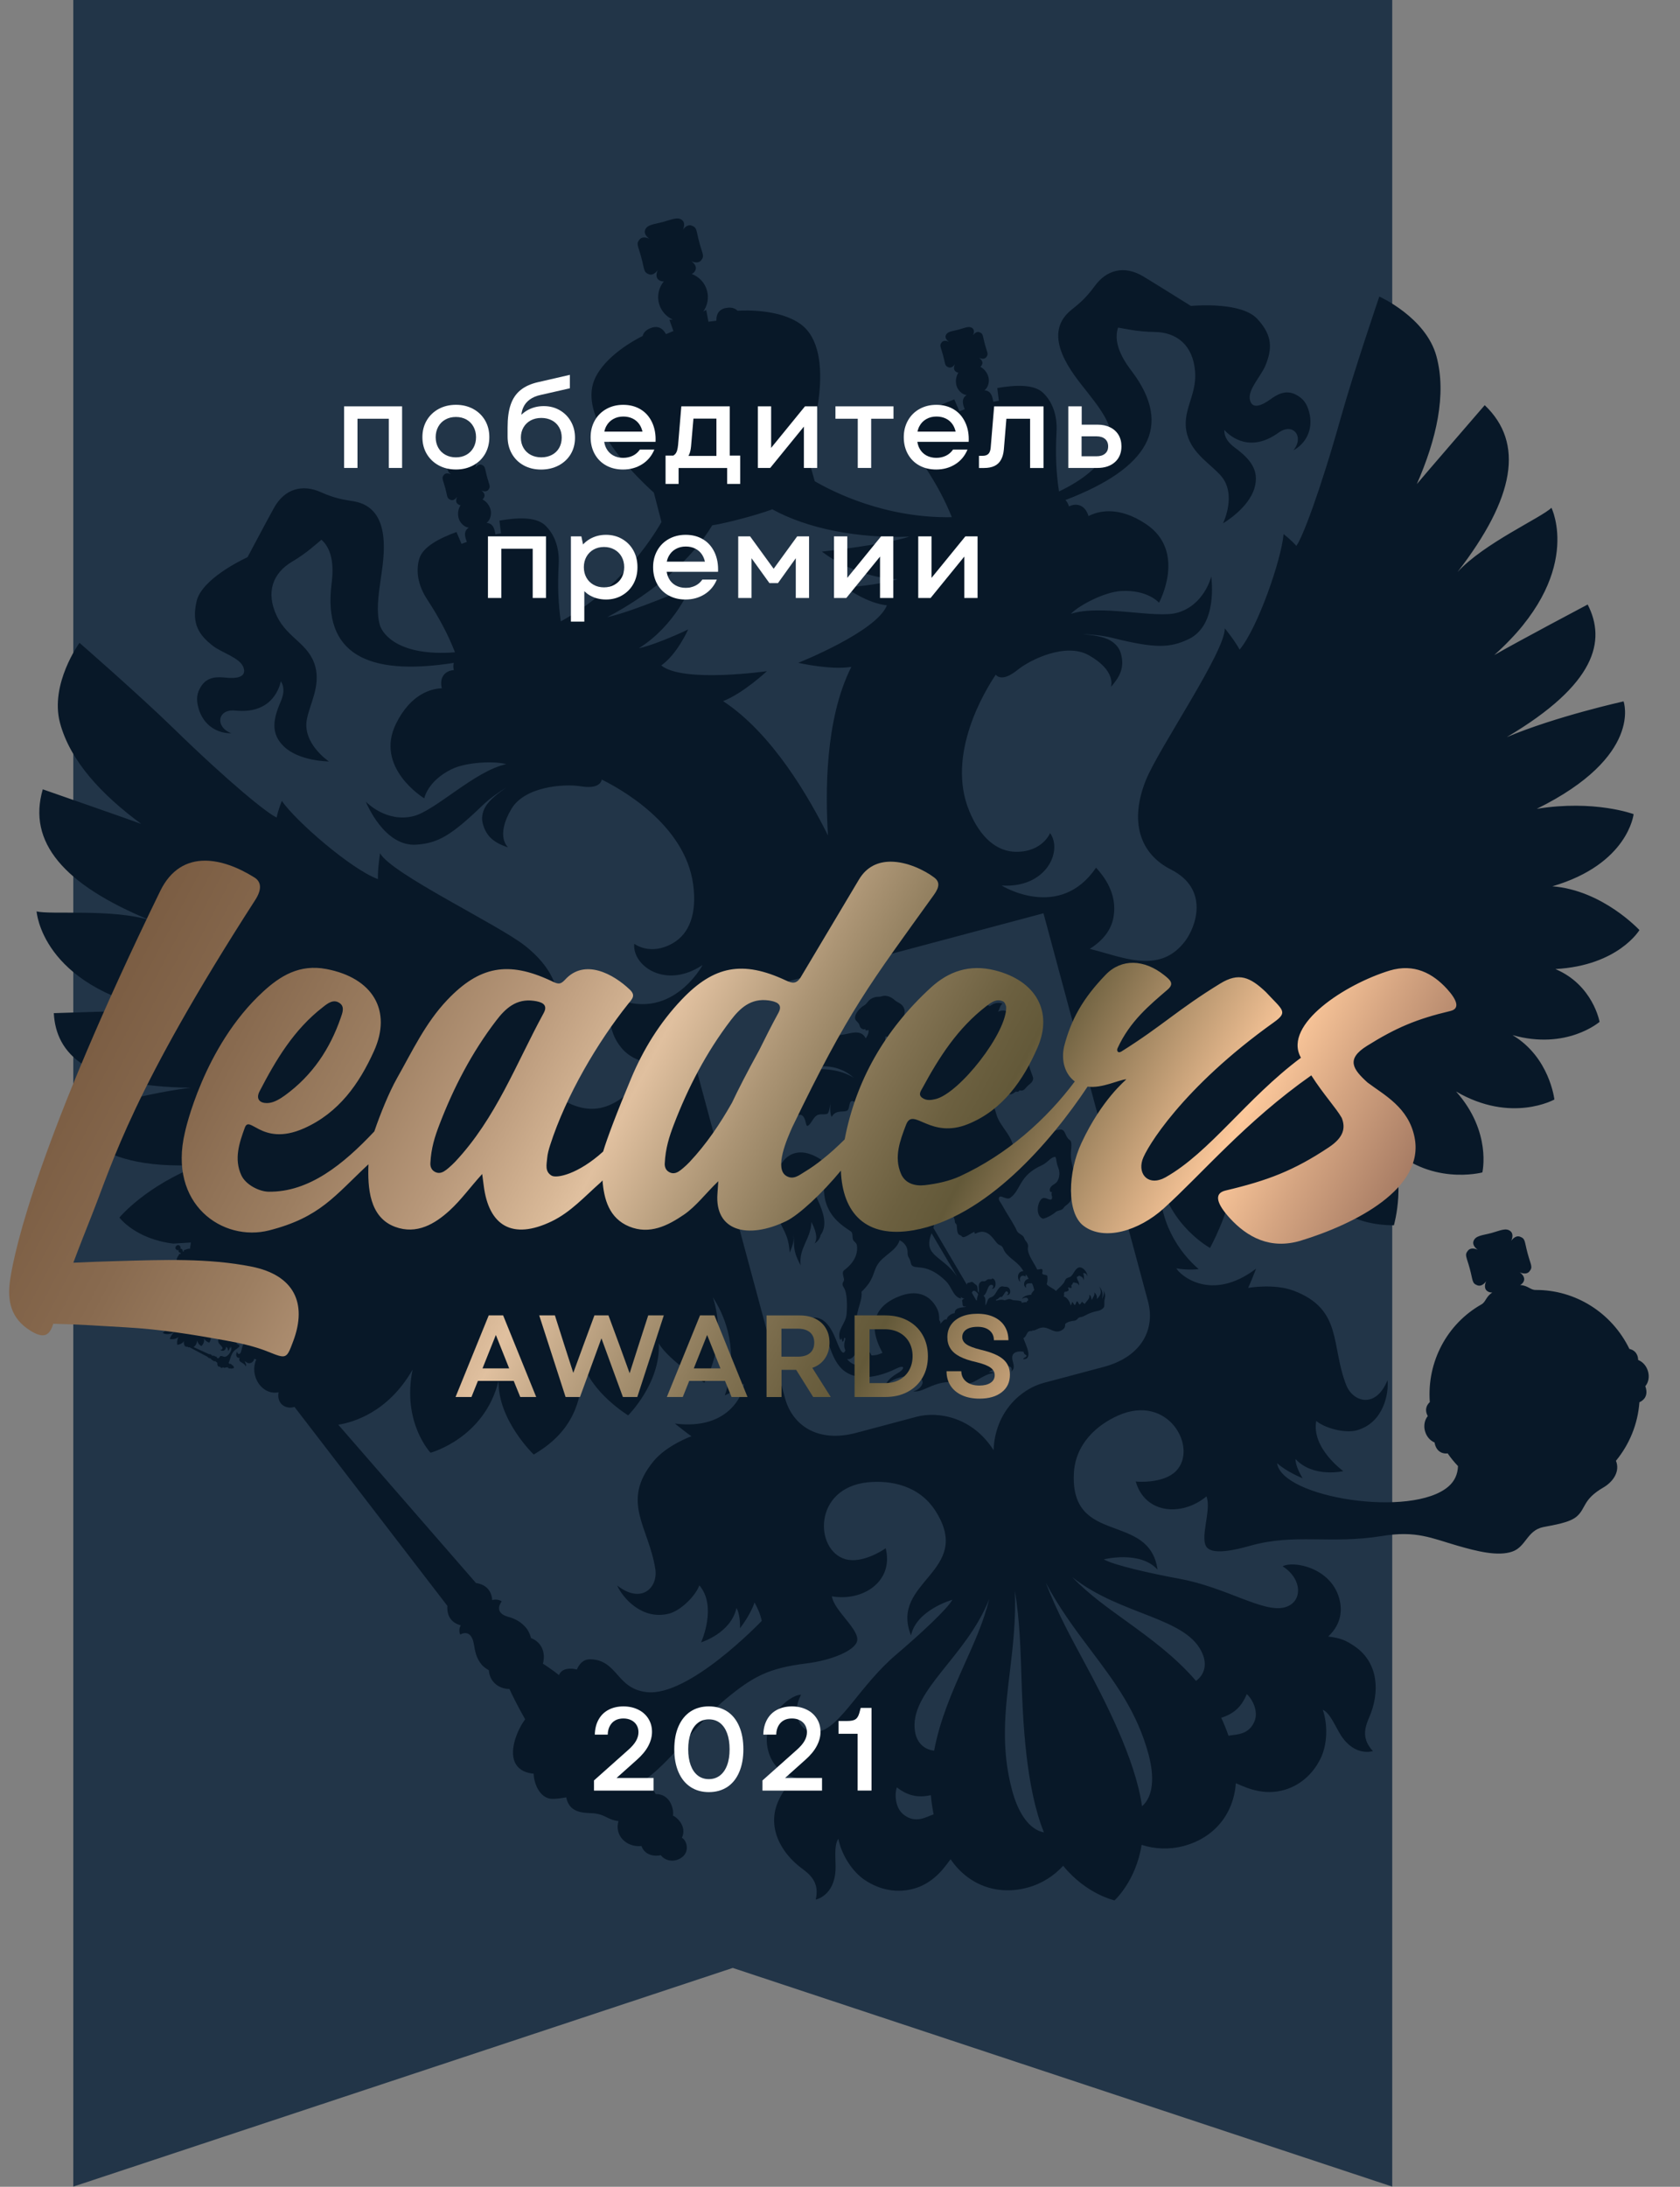 <svg width="93" height="121" viewBox="0 0 93 121" fill="none" xmlns="http://www.w3.org/2000/svg">
<rect x="0" y="0" width="93" height="121" fill="#808080" stroke="none"/>
<g clip-path="url(#clip0_8865_65137)">
<path d="M4.057 120.99L40.563 108.89L77.07 120.99V-0.011H4.057V120.99Z" fill="#223548"/>
<path d="M61.025 71.902C61.003 71.726 61.127 71.518 60.855 71.188C60.995 71.471 60.948 71.662 60.716 71.881C60.74 71.774 60.709 71.621 60.578 71.511C60.623 71.666 60.492 71.783 60.44 71.936C60.398 71.838 60.419 71.693 60.294 71.642C60.357 71.862 60.149 71.978 60.047 72.154C59.984 72.089 59.932 72.086 59.913 72.029C59.833 72.063 59.85 72.153 59.756 72.18C59.694 72.124 59.696 72.047 59.62 71.999C59.559 72.062 59.564 72.167 59.495 72.213C59.428 72.173 59.412 72.075 59.356 72.035C59.329 72.087 59.315 72.198 59.268 72.231C59.222 71.986 59.041 71.769 58.88 71.733C58.954 71.606 58.841 71.594 58.95 71.47C59.087 71.484 59.074 71.424 59.147 71.421C59.169 71.305 59.116 71.291 59.129 71.224C59.186 71.245 59.213 71.263 59.313 71.271C59.323 71.181 59.306 71.155 59.303 71.108C59.394 71.073 59.364 71.006 59.416 70.958C59.545 70.993 59.667 70.959 59.724 71.135C59.774 70.901 59.592 70.834 59.614 70.639C59.703 70.646 59.697 70.593 59.741 70.582C59.854 70.656 59.974 70.636 59.973 70.854C60.023 70.719 60.01 70.575 59.959 70.447C60.098 70.415 60.182 70.546 60.202 70.632C60.199 70.384 59.937 70.081 59.725 70.132C59.527 70.181 59.424 70.504 59.282 70.626C59.212 70.686 59.097 70.687 59.027 70.747C58.963 70.802 58.938 70.916 58.891 70.98C58.75 71.177 58.566 71.299 58.456 71.437C58.307 71.271 58.083 71.231 57.94 71.056C57.991 70.925 57.991 70.766 57.978 70.598C57.908 70.507 57.748 70.571 57.689 70.461C57.705 70.394 57.726 70.332 57.702 70.242C57.642 70.184 57.506 70.256 57.416 70.246C57.267 69.912 56.932 69.505 56.899 69.132C56.892 69.049 56.928 68.977 56.904 68.88C56.871 68.748 56.792 68.682 56.739 68.601C56.706 68.55 56.692 68.473 56.656 68.426C56.575 68.321 56.426 68.274 56.336 68.172C56.278 68.106 56.264 68.029 56.222 67.951C56.009 67.546 55.712 67.117 55.494 66.713C55.384 66.51 55.272 66.416 55.292 66.302C55.342 66.032 55.707 66.439 55.926 66.278C56.537 65.828 56.391 65.055 57.666 64.481C57.965 64.346 58.137 64.071 58.363 64.015C58.506 63.98 58.426 64.233 58.585 64.619C58.708 64.919 58.639 65.34 58.402 65.491C58.229 65.6 58.084 65.707 58.117 65.896C58.127 65.956 58.207 65.969 58.242 65.963C58.147 66.081 58.286 66.207 58.231 66.325C58.159 66.483 57.912 66.237 57.736 66.295C57.447 66.39 57.277 67.252 57.718 67.427C57.797 67.459 58.239 67.243 58.422 67.08C58.562 66.957 58.682 67.003 58.818 66.901C58.881 66.854 58.903 66.78 58.984 66.72C59.12 66.621 59.259 66.508 59.298 66.343C59.323 66.234 59.286 65.999 59.289 65.845C59.295 65.521 59.432 65.122 59.416 64.845C59.406 64.661 59.353 64.431 59.318 64.281C59.196 63.752 59.434 63.223 59.209 63.073C58.956 62.904 58.999 62.543 58.75 62.501C58.326 62.489 58.131 62.763 57.689 63.038C57.035 63.443 56.547 63.495 56.128 63.791C56.149 62.86 55.348 62.388 55.151 61.635C55.038 61.204 54.87 60.945 54.658 60.822C55.49 61.295 55.315 60.316 55.597 60.249C55.641 60.472 55.846 60.568 55.966 60.546C56.106 60.522 56.225 60.38 56.257 60.4C56.295 60.424 56.401 60.418 56.44 60.327C56.492 60.357 56.637 60.368 56.74 60.248C57.025 59.91 57.083 59.983 57.171 59.778C57.261 59.57 57.035 59.437 56.882 58.58C56.768 57.937 56.6 57.499 56.237 57.251C56.31 57.207 56.398 57.217 56.48 57.247C56.451 57.132 56.336 57.08 56.336 57.08C56.451 57.13 56.566 57.132 56.695 57.075C56.487 56.907 56.546 56.457 56.314 56.335C56.384 56.234 56.381 56.1 56.499 56.017C56.323 55.968 56.064 55.933 55.84 56.042C55.694 55.884 55.437 55.885 55.249 55.979C55.377 55.754 55.345 55.635 55.503 55.536C55.261 55.44 55.019 55.501 54.79 55.673C54.635 55.573 54.429 55.562 54.21 55.684C53.854 55.615 53.671 55.895 53.011 55.869C52.581 55.852 52.211 56.126 52.134 56.303C52.301 56.117 52.435 56.333 52.611 56.376C52.536 56.362 52.324 56.33 52.148 56.387C51.729 56.524 51.566 56.965 51.295 57.019C51.391 57.073 51.457 57.046 51.457 57.046C51.244 57.134 51.17 57.331 51.167 57.524C51.218 57.412 51.334 57.398 51.401 57.415C51.353 57.624 50.662 57.614 50.593 57.999C50.659 57.824 51.022 57.787 51.331 57.904C50.953 58.186 51.178 58.759 50.64 58.845C50.434 58.448 50.039 57.87 49.421 57.711C49.235 57.664 49.133 57.763 49.053 57.661C48.995 57.585 48.984 57.437 49.032 57.339C49.102 57.378 49.225 57.385 49.296 57.353C49.428 57.295 49.374 57.194 49.421 57.126C49.45 57.208 49.525 57.261 49.647 57.228C49.82 57.18 50.131 56.864 50.022 56.508C49.966 56.325 50.132 56.077 50.063 55.848C49.965 55.515 49.688 55.485 49.537 55.346C49.358 55.176 49.069 55.037 48.807 55.127C48.663 55.176 48.564 55.138 48.439 55.174C48.031 55.292 48.054 55.509 47.833 55.635C47.631 55.748 47.303 56.073 47.337 56.356C47.352 56.476 47.456 56.515 47.536 56.633C47.576 56.695 47.591 56.79 47.619 56.836C47.652 56.887 47.729 56.955 47.825 56.958C47.884 56.961 47.895 56.901 47.895 56.901C47.888 56.941 47.894 56.996 47.937 57.011C48.017 57.038 48.073 56.958 48.081 57.012C48.111 57.217 47.924 57.453 47.924 57.453C47.772 57.16 47.52 57.05 46.96 57.19C46.493 57.305 45.493 57.42 45.43 56.981C45.418 56.907 45.394 56.823 45.364 56.777C45.364 56.777 45.425 56.754 45.428 56.702C45.433 56.618 45.41 56.473 45.347 56.433C45.158 56.315 45.181 56.238 45.013 56.192C45.049 56.177 45.061 56.11 45.029 56.117C44.903 56.145 44.842 56.063 44.7 56.113L44.198 55.26C44.172 55.215 44.11 55.166 44.035 55.209C43.96 55.251 43.963 55.33 43.997 55.39L44.477 56.209C44.38 56.31 44.249 56.542 44.297 56.693C44.349 56.857 44.673 59.025 45.524 59.003C46.635 58.971 47.261 59.643 47.261 59.643C47.261 59.643 46.655 59.163 45.395 59.159C44.387 59.156 44.143 58.048 43.776 57.662C43.139 56.995 43.09 57.903 42.242 58.466C41.922 58.678 41.772 59.072 41.975 59.454C42.19 58.961 42.924 58.712 42.924 58.712C42.307 58.977 41.948 59.493 41.991 59.87C42.05 60.386 41.825 60.767 42.297 60.918C42.438 60.511 42.974 60.149 42.974 60.149C42.629 60.505 42.316 60.935 42.339 61.326C42.366 61.81 43.006 61.645 43.401 62.02C43.485 62.1 43.647 61.932 43.696 61.578C43.947 61.5 43.987 61.601 44.176 61.688C44.245 61.719 44.297 61.655 44.378 61.702C44.654 61.86 44.57 62.375 44.73 62.287C44.895 62.196 44.996 61.875 45.197 61.73C45.377 61.599 45.643 61.706 45.806 61.622C45.915 61.567 45.969 61.017 45.969 61.017C45.969 61.017 45.913 61.628 46.041 61.798C46.281 61.36 46.751 61.587 46.924 61.431C47.077 61.293 46.942 60.687 47.39 61.025C47.722 61.275 47.976 61.954 47.976 61.954C47.911 61.837 47.674 61.803 47.603 61.801C47.976 62.032 48.014 62.736 48.488 63.246C47.977 63.823 46.695 63.135 45.969 64.566C44.329 63.112 43.389 63.963 43.149 64.614C42.981 65.068 42.654 65.044 42.621 65.758C42.588 66.453 42.941 66.723 43.066 67.738C43.169 67.612 43.136 67.464 43.136 67.464C43.26 67.985 43.654 68.248 43.714 69.31C43.917 68.855 43.977 68.564 43.903 68.315C44.039 68.718 43.777 69.04 44.321 70.01C44.205 69.057 44.886 68.561 44.919 67.614C45.114 68.011 45.301 68.478 45.096 68.802C45.096 68.802 45.377 68.64 45.427 68.337C46.228 67.254 44.41 65.417 44.82 64.845C45.099 64.457 45.622 64.706 45.8 64.939C45.599 65.336 45.54 65.972 45.726 66.558C45.991 67.392 46.608 67.813 47.091 68.129C47.243 68.227 47.153 68.442 47.234 68.617C47.287 68.728 47.417 68.749 47.44 68.933C47.476 69.206 47.435 69.757 46.735 70.28C46.596 70.384 46.679 70.578 46.721 70.771C46.754 70.928 46.536 70.983 46.706 71.235C46.907 71.53 46.9 72.24 46.865 72.709C46.827 73.246 46.3 73.593 46.507 74.141C46.565 74.128 46.583 74.03 46.583 74.03C46.582 74.104 46.62 74.131 46.636 74.249C46.765 74.176 46.679 74.028 46.755 74.03C46.885 74.032 46.622 74.33 46.796 74.72C46.668 75.081 46.457 74.576 46.358 74.327C46.135 73.763 45.675 72.494 44.58 73.039C45.913 72.686 45.599 74.757 46.6 75.74C47.13 76.259 48.143 76.45 49.637 75.717C50.075 75.502 50.089 75.716 49.801 75.913C49.611 76.044 49.047 76.288 48.927 76.891C49.023 76.614 49.295 76.377 49.797 76.224C50.301 76.07 51.038 76.044 51.072 76.473C51.088 76.669 50.819 76.947 50.551 76.978C51.162 77.121 51.796 76.184 53.369 76.549C53.884 76.669 54.381 76.033 55.017 75.968C54.907 75.899 54.829 75.918 54.731 75.932C55.055 75.693 55.587 75.488 55.906 75.619C56.062 75.683 55.979 75.889 55.979 75.889C56.225 75.701 56.082 75.462 56.041 75.221C55.948 74.678 56.627 74.778 56.67 74.802C56.67 75.01 56.941 74.949 56.779 75.09C56.745 75.12 56.66 75.121 56.643 75.211C57.215 75.209 56.785 74.427 56.653 74.045C56.813 73.966 56.823 73.756 56.938 73.682C57.05 73.61 57.141 73.684 57.164 73.604C57.277 73.675 57.496 73.432 57.789 73.455C58.141 73.482 58.405 73.825 58.781 73.601C58.891 73.536 58.98 73.452 58.961 73.268C59.084 73.132 59.296 73.099 59.485 73.075C59.637 73.055 59.66 72.907 59.777 72.89C60.095 72.846 60.149 72.658 60.796 72.53C60.948 72.5 61.071 72.396 61.105 72.339C61.162 72.244 61.112 72.049 61.148 71.898C61.188 71.729 61.198 71.618 61.096 71.412C61.147 71.638 61.023 71.787 61.025 71.902ZM51.569 68.24L52.991 70.652C52.19 69.458 51.056 69.528 51.569 68.24ZM46.891 75.195C47.081 75.265 47.333 75.036 47.38 74.816C47.499 75.176 47.732 75.084 47.841 75.552C47.531 75.647 47.081 75.475 46.891 75.195ZM52.85 72.659C52.652 72.674 52.386 72.884 52.42 73.007C52.247 72.958 52.166 73.17 52.037 73.253C52.105 73.142 52.001 73.102 51.991 73.015C52.004 72.812 51.965 72.584 51.854 72.372C51.44 71.588 50.69 71.373 49.79 71.723C47.446 72.634 48.793 74.688 48.853 74.855C48.624 74.957 48.486 74.994 48.243 74.999C48.096 74.647 47.9 74.66 47.802 74.364C47.611 74.327 47.694 74.142 47.671 74.007C47.646 73.86 47.545 73.809 47.476 73.54C47.244 72.627 47.765 72.104 47.691 71.478C48.398 70.795 48.292 70.464 48.568 69.993C48.873 69.471 49.615 69.223 49.801 68.627C50.036 68.738 50.238 68.964 50.242 69.276C50.244 69.38 50.229 69.465 50.325 69.62C50.454 69.828 50.385 69.956 50.519 70.05C50.762 70.222 51.363 69.919 52.347 70.872C52.588 71.104 52.698 71.447 52.878 71.656C53.046 71.85 53.204 71.847 53.204 71.847C53.199 71.783 53.149 71.733 53.149 71.733C53.199 71.78 53.289 71.847 53.388 71.858C53.293 71.878 53.242 71.945 53.263 71.999C53.315 72.132 53.207 72.325 53.485 72.294C53.42 72.371 52.84 72.278 52.85 72.659ZM54.08 71.955C54.065 71.948 54.05 71.955 54.037 71.945L53.8 71.534C53.876 71.302 54.062 71.47 54.152 71.614C54.122 71.725 54.072 71.823 54.08 71.955ZM57.09 71.636C56.896 71.652 56.614 71.727 56.579 71.88C56.603 71.826 56.945 71.698 56.911 71.971C56.855 71.971 56.834 72.012 56.845 72.06C56.772 72.023 56.643 72.083 56.546 72.086C56.617 71.981 56.373 71.958 56.167 71.949C55.982 71.941 55.985 71.865 55.843 71.881C55.753 71.891 55.713 71.934 55.591 71.948C55.467 71.864 55.142 71.972 55.142 71.972C55.151 71.954 55.144 71.927 55.132 71.908C55.292 71.902 55.318 71.713 55.438 71.773C55.577 71.688 55.641 71.4 55.749 71.459C55.807 71.49 55.856 71.609 55.726 71.643C55.889 71.71 55.973 71.486 55.893 71.33C55.847 71.239 55.767 71.194 55.667 71.2C55.554 71.205 55.535 71.167 55.457 71.178C55.252 71.207 55.158 71.569 54.989 71.713C54.919 71.773 54.806 71.784 54.737 71.851C54.635 71.952 54.645 72.126 54.55 72.224C54.535 72.058 54.602 71.82 54.444 71.698C54.684 71.552 54.657 71.027 54.925 71.099C55.002 71.12 55.008 71.261 54.897 71.308C55.163 71.36 55.184 70.812 54.949 70.74C54.914 70.728 54.909 70.778 54.874 70.781C54.812 70.785 54.747 70.773 54.685 70.791C54.625 70.81 54.591 70.868 54.531 70.886C54.455 70.918 54.401 70.868 54.324 70.911C54.084 71.044 54.229 71.313 54.175 71.534C54.069 71.42 54.169 71.168 54.026 71.091C53.937 71.044 53.843 70.886 53.744 70.942C53.645 70.996 53.506 70.946 53.529 71.097L52.062 68.61L51.672 67.945C51.725 67.776 51.752 67.315 51.669 67.07C51.995 67.043 52.259 66.979 52.404 66.928C52.605 67.058 52.848 67.295 52.86 67.61C52.862 67.698 52.95 67.695 52.963 67.812C52.977 67.934 52.971 68.096 53.023 68.228C53.078 68.372 53.163 68.311 53.253 68.421C53.373 68.566 53.778 68.19 53.973 68.153C53.911 68.18 53.941 68.29 54.034 68.244C54.787 67.876 55.065 68.8 55.322 68.885C55.537 68.954 55.531 69.118 55.616 69.247C55.883 69.66 56.39 69.834 56.65 70.337C56.292 70.341 56.285 70.791 56.487 70.935C56.387 70.747 56.511 70.484 56.765 70.629C56.788 70.605 56.795 70.552 56.772 70.519C56.855 70.555 56.886 70.68 56.944 70.76C56.69 70.8 56.594 71.127 56.808 71.261C56.713 70.929 57.047 71.039 57.115 71C57.185 71.084 57.214 71.238 57.253 71.376C57.196 71.461 57.1 71.525 57.09 71.636Z" fill="#081828"/>
<path d="M91.232 75.891C91.148 75.579 90.933 75.347 90.683 75.25C90.678 75.024 90.59 74.883 90.514 74.805C90.413 74.704 90.293 74.659 90.199 74.639C89.217 72.617 87.189 71.366 85.013 71.377C84.712 71.38 84.604 71.137 84.153 71.101C84.245 71.052 84.316 70.985 84.356 70.881C84.433 70.682 84.264 70.494 84.121 70.396C84.277 70.47 84.528 70.521 84.662 70.354C84.87 70.1 84.747 70.03 84.564 69.348C84.38 68.667 84.451 68.546 84.143 68.428C83.942 68.351 83.752 68.519 83.655 68.661C83.729 68.505 83.781 68.257 83.613 68.123C83.36 67.918 83.038 68.096 82.547 68.23C82.056 68.358 81.687 68.365 81.571 68.668C81.494 68.866 81.663 69.055 81.806 69.153C81.65 69.079 81.4 69.028 81.265 69.195C81.058 69.449 81.181 69.519 81.364 70.201C81.547 70.882 81.477 71.003 81.785 71.121C81.984 71.198 82.175 71.03 82.273 70.888C82.198 71.044 82.147 71.292 82.314 71.426C82.4 71.497 82.497 71.521 82.606 71.517C82.235 71.77 82.261 72.035 81.999 72.181C80.11 73.253 78.984 75.344 79.15 77.582C79.079 77.647 78.996 77.746 78.96 77.884C78.933 77.99 78.927 78.156 79.038 78.354C78.868 78.561 78.798 78.87 78.882 79.182C78.964 79.485 79.17 79.715 79.413 79.815C79.455 80.063 79.561 80.24 79.73 80.341C79.873 80.427 80.027 80.434 80.14 80.42C80.312 80.674 80.505 80.905 80.711 81.123C80.693 81.574 80.528 81.947 80.189 82.245C78.171 84.014 70.951 82.88 70.696 80.96C71.204 81.423 72.057 81.776 72.11 81.796C72.094 81.767 71.719 81.191 71.715 80.73C72.696 81.791 74.363 81.401 74.363 81.401C74.363 81.401 72.585 80.131 72.865 78.623C73.325 79.017 74.448 79.326 75.106 79.143C76.619 78.721 76.886 77.056 76.809 76.369C76.166 77.962 74.896 77.59 74.522 76.635C73.662 74.439 74.336 72.453 71.62 71.42C70.531 71.006 69.094 71.262 69.094 71.262C69.18 71.1 69.515 70.25 69.535 70.198C67.029 72.099 65.29 70.524 65.121 70.181C65.82 70.303 66.354 70.221 66.354 70.221C65.281 69.297 64.086 67.598 64.199 65.191C64.757 67.843 66.985 69.051 66.985 69.051C66.985 69.051 68.07 67.036 68.076 65.915C69.083 67.863 71.544 68.52 71.544 68.52C71.544 68.52 72.736 66.342 72.217 64.621C72.208 64.596 72.201 64.572 72.194 64.546C73.319 66.801 74.901 67.786 77.162 67.799C77.162 67.799 77.931 65.138 76.79 63.294C79.073 65.667 82.049 64.876 82.058 64.873C82.058 64.873 82.593 62.63 80.606 60.397C83.661 62.178 86.046 60.838 86.046 60.838C86.046 60.838 85.787 58.5 83.727 57.274C86.727 58.123 88.547 56.542 88.547 56.542C88.547 56.542 88.188 54.501 86.102 53.62C89.582 53.428 90.754 51.464 90.754 51.464C90.754 51.464 88.722 49.26 85.936 49.041C90.135 47.813 90.432 45.048 90.432 45.048C90.432 45.048 88.263 44.237 85.07 44.755C90.983 41.84 89.876 38.809 89.876 38.809C89.876 38.809 86.148 39.633 83.41 40.787C88.354 37.861 88.917 35.457 87.889 33.449C87.889 33.449 84.083 35.46 82.715 36.249C87.723 31.777 85.883 28.096 85.883 28.096C85.356 28.628 82.145 30.056 80.68 31.656C83.865 27.54 84.386 24.511 82.19 22.419C82.19 22.419 78.635 26.531 78.432 26.786C79.511 24.316 80.095 21.828 79.515 19.704C78.93 17.558 76.355 16.409 76.355 16.409C76.355 16.409 74.949 20.529 74.233 23.078C73.066 27.233 72.081 29.799 71.76 30.206C71.531 29.923 71.055 29.553 71.055 29.553C70.938 30.951 69.628 34.744 68.622 35.945C68.36 35.451 67.801 34.767 67.801 34.767C67.831 36.054 64.122 41.437 63.428 43.179C62.529 45.431 63.069 47.224 64.817 48.111C66.987 49.209 66.185 51.322 65.591 52.093C64.394 53.648 62.772 53.192 61.188 52.738C60.893 52.654 60.607 52.571 60.325 52.503C61.077 52.029 61.522 51.437 61.642 50.739C61.868 49.429 61.092 48.468 60.675 48.011C58.66 50.971 55.474 49.02 55.447 48.998C57.931 49.156 58.837 47.078 58.13 46.097C58.13 46.097 57.715 47.139 56.251 47.133C55.197 47.127 54.272 46.367 53.657 44.879C52.356 41.746 54.541 38.193 55.122 37.332C55.168 37.391 55.247 37.453 55.365 37.473C55.617 37.521 55.936 37.385 56.343 37.056C57.053 36.486 59.003 35.547 60.261 36.249C61.829 37.124 61.497 38.008 61.497 38.008C62.07 37.369 62.228 36.867 62.06 36.201C61.978 35.872 61.772 35.622 61.464 35.441C61.075 35.211 60.417 35.13 59.919 35.091C60.351 35.095 61.045 35.162 61.575 35.295C63.957 35.889 64.766 35.858 65.808 35.36C67.416 34.593 67.068 32.029 67.05 31.902C67.027 31.994 66.638 33.482 65.181 33.902C63.976 34.25 60.958 33.418 59.276 33.967C59.74 33.488 61.132 32.758 62.053 32.704C63.532 32.614 64.159 33.35 64.159 33.35C64.159 33.35 65.716 30.512 63.433 28.993C61.871 27.951 60.743 28.303 60.258 28.556C60.158 28.239 59.989 28.038 59.754 27.96C59.555 27.893 59.349 27.936 59.176 28.02C59.132 27.873 59.068 27.758 58.976 27.669C63.614 25.896 64.924 23.573 62.671 20.566C62.389 20.189 61.553 19.121 61.895 18.126C62.24 18.182 62.974 18.36 63.91 18.369C65.148 18.382 66.046 19.102 66.158 20.572C66.261 21.915 65.372 22.766 65.717 24.037C66.013 25.127 67.052 25.699 67.598 26.339C68.463 27.352 67.739 28.879 67.704 28.956C67.746 28.931 69.127 28.12 69.448 26.992C69.721 26.03 69.229 25.414 68.36 24.77C67.837 24.383 67.766 24.037 67.775 23.791C68.167 24.218 69.243 25.044 70.775 23.942C71.596 23.352 72.213 24.179 71.597 24.918C72.236 24.579 72.743 23.801 72.466 22.785C72.341 22.329 72.153 22.055 71.737 21.837C71.152 21.537 70.681 21.843 70.314 22.105C69.883 22.415 69.29 22.705 69.185 22.085C69.09 21.531 69.827 20.787 70.056 20.214C70.408 19.336 70.481 18.586 69.593 17.638C68.747 16.735 66.374 16.89 65.925 16.928C65.603 16.733 64.046 15.751 63.296 15.3C62.209 14.643 61.233 14.962 60.61 15.817C60.058 16.578 59.638 16.873 59.272 17.176C57.578 18.584 59.438 20.741 60.146 21.641C60.726 22.379 61.274 23.075 61.464 23.803C61.597 24.294 61.464 25.843 58.624 27.194C58.462 26.15 58.421 25.137 58.486 23.903C58.539 22.938 58.236 22.201 57.731 21.725C57.22 21.247 56.183 21.302 55.207 21.47C55.207 21.47 55.258 21.858 55.294 22.177L54.983 22.23C54.941 21.974 54.882 21.621 54.497 21.597C54.703 21.443 54.785 21.116 54.716 20.86C54.651 20.622 54.487 20.409 54.269 20.297L54.267 20.296C54.311 20.268 54.342 20.225 54.37 20.151C54.425 20.007 54.302 19.871 54.199 19.799C54.312 19.852 54.493 19.891 54.59 19.771C54.739 19.587 54.651 19.536 54.52 19.045C54.387 18.555 54.437 18.466 54.216 18.381C54.072 18.325 53.934 18.448 53.863 18.55C53.916 18.438 53.955 18.259 53.834 18.162C53.65 18.014 53.418 18.145 53.063 18.239C52.707 18.334 52.441 18.335 52.356 18.556C52.3 18.7 52.423 18.836 52.526 18.907C52.413 18.855 52.233 18.816 52.136 18.936C51.987 19.119 52.074 19.171 52.206 19.662C52.339 20.152 52.289 20.241 52.509 20.326C52.654 20.381 52.791 20.259 52.863 20.157C52.81 20.269 52.771 20.448 52.891 20.545C52.953 20.595 53.001 20.616 53.053 20.619L53.051 20.622C52.92 20.827 52.883 21.093 52.947 21.331C53.016 21.587 53.252 21.83 53.508 21.86C53.186 22.072 53.313 22.406 53.405 22.649L53.109 22.758C52.98 22.465 52.828 22.102 52.828 22.102C51.9 22.442 50.972 22.909 50.77 23.577C50.572 24.24 50.682 25.03 51.211 25.838C51.857 26.824 52.315 27.685 52.691 28.617C49.045 28.683 46.177 27.253 45.101 26.627L44.647 25.009C44.862 24.368 46.422 19.448 44.31 17.928C43.173 17.112 41.304 17.166 40.828 17.194C40.715 17.079 40.543 16.998 40.281 17.028C39.859 17.073 39.649 17.308 39.656 17.746L39.217 17.802L39.094 17.151L38.929 17.238C39.159 16.915 39.251 16.497 39.139 16.086C39.021 15.645 38.696 15.31 38.294 15.161C38.389 15.11 38.461 15.041 38.503 14.936C38.58 14.738 38.411 14.549 38.268 14.451C38.424 14.525 38.674 14.576 38.809 14.411C39.013 14.158 38.893 14.084 38.71 13.404C38.527 12.722 38.596 12.601 38.289 12.483C38.09 12.406 37.899 12.574 37.801 12.716C37.876 12.561 37.927 12.312 37.76 12.179C37.505 11.975 37.183 12.154 36.691 12.285C36.2 12.416 35.83 12.421 35.711 12.723C35.633 12.923 35.805 13.112 35.947 13.209C35.789 13.135 35.539 13.084 35.404 13.25C35.2 13.503 35.32 13.574 35.503 14.256C35.686 14.938 35.619 15.06 35.924 15.178C36.123 15.253 36.315 15.084 36.413 14.942C36.339 15.098 36.286 15.346 36.453 15.48C36.541 15.551 36.638 15.574 36.747 15.571C36.476 15.899 36.36 16.35 36.479 16.791C36.591 17.203 36.88 17.52 37.243 17.685L37.056 17.692L37.278 18.317L36.867 18.488C36.654 18.103 36.353 18.005 35.967 18.175C35.724 18.28 35.615 18.435 35.575 18.591C35.147 18.803 33.503 19.686 32.929 20.958C32.24 22.486 33.594 24.481 34.773 25.823C34.769 25.841 34.766 25.852 34.766 25.852L34.776 25.827C35.422 26.561 36.017 27.1 36.196 27.258L36.617 28.885C36 29.962 34.237 32.624 31.044 34.383C30.901 33.388 30.865 32.415 30.927 31.239C30.98 30.275 30.676 29.538 30.171 29.061C29.66 28.583 28.623 28.638 27.647 28.806C27.647 28.806 27.698 29.195 27.734 29.514L27.424 29.566C27.381 29.31 27.322 28.957 26.937 28.933C27.143 28.779 27.225 28.452 27.156 28.196C27.092 27.958 26.927 27.745 26.71 27.634L26.707 27.632C26.751 27.604 26.783 27.561 26.81 27.487C26.866 27.344 26.743 27.207 26.64 27.136C26.753 27.189 26.933 27.227 27.03 27.107C27.179 26.924 27.092 26.873 26.96 26.382C26.827 25.891 26.877 25.803 26.657 25.717C26.512 25.662 26.375 25.784 26.303 25.887C26.356 25.774 26.395 25.595 26.275 25.498C26.09 25.35 25.858 25.481 25.503 25.575C25.147 25.67 24.881 25.672 24.796 25.892C24.741 26.036 24.864 26.173 24.967 26.244C24.854 26.191 24.673 26.153 24.576 26.272C24.427 26.456 24.515 26.507 24.646 26.998C24.779 27.489 24.729 27.577 24.95 27.662C25.094 27.718 25.232 27.595 25.303 27.493C25.25 27.605 25.211 27.785 25.332 27.881C25.393 27.931 25.442 27.953 25.493 27.955L25.492 27.958C25.36 28.163 25.323 28.429 25.387 28.667C25.456 28.923 25.692 29.166 25.948 29.196C25.626 29.408 25.754 29.743 25.845 29.986L25.549 30.094C25.42 29.801 25.269 29.438 25.269 29.438C24.34 29.778 23.413 30.245 23.211 30.914C23.012 31.577 23.122 32.366 23.652 33.175C24.328 34.21 24.802 35.108 25.187 36.093C22.047 36.335 21.154 35.06 21.023 34.569C20.821 33.843 20.944 32.968 21.076 32.041C21.236 30.909 21.763 28.116 19.588 27.739C19.118 27.658 18.607 27.613 17.746 27.227C16.777 26.796 15.771 27.005 15.16 28.115C14.736 28.879 13.882 30.502 13.702 30.831C13.294 31.022 11.162 32.066 10.883 33.27C10.589 34.532 11.03 35.145 11.776 35.73C12.262 36.113 13.275 36.39 13.472 36.917C13.69 37.507 13.032 37.55 12.503 37.496C12.052 37.452 11.49 37.42 11.135 37.972C10.883 38.367 10.858 38.7 10.98 39.155C11.251 40.172 12.081 40.593 12.805 40.571C11.9 40.238 12.019 39.215 13.027 39.317C14.907 39.511 15.422 38.258 15.548 37.695C15.68 37.904 15.793 38.237 15.534 38.833C15.104 39.824 14.99 40.602 15.71 41.299C16.554 42.117 18.16 42.133 18.208 42.133C18.139 42.085 16.744 41.123 16.985 39.814C17.135 38.988 17.747 37.977 17.455 36.885C17.115 35.615 15.917 35.319 15.332 34.104C14.689 32.776 15.106 31.706 16.17 31.079C16.975 30.605 17.523 30.087 17.793 29.866C18.589 30.558 18.403 31.898 18.348 32.365C17.906 36.089 20.212 37.449 25.12 36.679C25.085 36.8 25.087 36.932 25.123 37.08C24.93 37.093 24.731 37.159 24.592 37.316C24.429 37.502 24.383 37.758 24.456 38.084C23.908 38.105 22.754 38.361 21.924 40.04C20.711 42.492 23.487 44.175 23.487 44.175C23.487 44.175 23.66 43.226 24.985 42.568C25.81 42.159 27.382 42.099 28.025 42.284C26.292 42.645 24.097 44.866 22.878 45.162C21.405 45.522 20.319 44.428 20.253 44.36C20.3 44.478 21.288 46.873 23.066 46.736C24.218 46.649 24.934 46.275 26.698 44.576C27.089 44.198 27.657 43.796 28.029 43.577C27.616 43.859 27.087 44.256 26.867 44.649C26.692 44.959 26.64 45.276 26.734 45.603C26.923 46.264 27.312 46.621 28.129 46.89C28.129 46.89 27.397 46.291 28.315 44.752C29.051 43.517 31.212 43.362 32.113 43.503C32.631 43.586 32.975 43.546 33.169 43.378C33.261 43.303 33.298 43.209 33.308 43.135C34.245 43.591 37.924 45.582 38.372 48.941C38.587 50.535 38.169 51.653 37.258 52.183C35.993 52.916 35.11 52.22 35.11 52.22C34.992 53.421 36.82 54.771 38.893 53.398C38.88 53.429 37.102 56.702 33.869 55.141C33.736 55.744 33.548 56.964 34.403 57.984C34.858 58.529 35.542 58.821 36.431 58.858C36.221 59.057 36.014 59.27 35.802 59.489C34.657 60.67 33.486 61.871 31.665 61.12C30.764 60.747 29.006 59.317 30.333 57.287C31.402 55.649 30.967 53.829 29.056 52.325C27.58 51.161 21.661 48.344 21.04 47.214C21.04 47.214 20.9 48.085 20.921 48.643C19.447 48.102 16.405 45.468 15.601 44.317C15.601 44.317 15.375 44.875 15.318 45.233C14.835 45.041 12.692 43.307 9.592 40.289C7.692 38.438 4.4 35.569 4.4 35.569C4.4 35.569 2.748 37.844 3.32 39.994C3.887 42.122 5.643 43.986 7.819 45.589C7.516 45.468 2.368 43.675 2.368 43.675C1.518 46.578 3.493 48.943 8.321 50.925C6.249 50.268 2.749 50.627 2.026 50.428C2.026 50.428 2.284 54.532 8.869 55.913C7.287 55.909 2.979 56.06 2.979 56.06C3.098 58.31 4.795 60.112 10.548 60.188C7.599 60.549 3.955 61.689 3.955 61.689C3.955 61.689 4.521 64.865 11.106 64.449C8.081 65.588 6.61 67.369 6.61 67.369C6.61 67.369 7.483 68.556 9.594 68.811L10.567 68.751L10.515 69.097C10.385 69.081 10.265 69.152 10.248 69.16C10.245 69.159 10.239 69.16 10.232 69.16C10.22 69.159 10.206 69.16 10.192 69.172C10.17 69.186 10.162 69.219 10.179 69.245L10.147 69.263L10.116 69.217L10.114 69.22L10.106 69.229C10.126 69.142 10.061 69.097 10.011 69.095C10.003 69.095 9.994 69.094 9.987 69.095C9.99 69.089 9.988 69.087 9.991 69.081C9.991 69.079 9.994 69.075 9.993 69.072C9.993 69.064 9.988 69.057 9.981 69.052C9.976 69.048 9.967 69.045 9.963 69.045C9.971 69.045 9.98 69.042 9.987 69.038C9.988 69.038 9.99 69.032 9.991 69.032C9.994 69.03 9.998 69.027 10 69.021C10.001 69.017 10 69.014 10 69.013C10.001 68.996 9.988 68.987 9.957 68.948C9.953 68.943 9.95 68.94 9.947 68.934C9.923 68.902 9.918 68.893 9.895 68.894C9.885 68.894 9.878 68.902 9.874 68.909C9.871 68.916 9.868 68.921 9.867 68.927C9.867 68.92 9.867 68.917 9.864 68.91L9.863 68.904C9.86 68.896 9.854 68.89 9.845 68.89C9.844 68.89 9.844 68.89 9.841 68.892C9.821 68.889 9.798 68.909 9.775 68.929C9.774 68.931 9.77 68.933 9.768 68.934C9.742 68.956 9.724 68.97 9.715 68.987C9.714 68.991 9.711 68.994 9.709 69C9.711 69.004 9.714 69.005 9.714 69.007C9.719 69.018 9.732 69.025 9.744 69.03C9.737 69.03 9.725 69.032 9.717 69.041C9.711 69.045 9.707 69.045 9.704 69.051C9.698 69.077 9.708 69.078 9.747 69.124C9.747 69.124 9.747 69.124 9.747 69.125C9.781 69.168 9.784 69.182 9.808 69.178C9.825 69.175 9.832 69.162 9.835 69.151C9.835 69.149 9.837 69.146 9.838 69.143C9.838 69.151 9.84 69.156 9.841 69.162C9.841 69.163 9.841 69.163 9.842 69.166C9.842 69.168 9.845 69.168 9.845 69.169C9.85 69.175 9.853 69.18 9.86 69.182C9.864 69.183 9.868 69.182 9.874 69.18C9.878 69.179 9.883 69.18 9.884 69.178C9.87 69.22 9.888 69.314 9.991 69.32L9.98 69.327L10.018 69.365L9.993 69.391L9.99 69.39C9.976 69.374 9.938 69.368 9.915 69.4C9.903 69.414 9.898 69.425 9.9 69.438C9.9 69.439 9.898 69.442 9.9 69.445C9.887 69.459 9.858 69.496 9.832 69.546C9.804 69.594 9.782 69.654 9.782 69.711C9.784 69.795 9.845 69.863 9.924 69.919C9.998 69.974 10.087 70.014 10.154 70.04C10.197 70.055 10.232 70.068 10.243 70.073L10.329 70.178C10.325 70.248 10.302 70.387 10.236 70.544C10.203 70.62 10.16 70.701 10.101 70.781C10.014 70.673 10.01 70.488 9.9 70.43C9.887 70.42 9.873 70.415 9.854 70.411C9.808 70.401 9.747 70.427 9.705 70.448C9.676 70.464 9.656 70.477 9.656 70.477C9.656 70.477 9.672 70.505 9.687 70.526L9.678 70.534L9.665 70.544C9.662 70.541 9.661 70.536 9.658 70.532C9.648 70.518 9.631 70.504 9.615 70.508C9.611 70.509 9.605 70.512 9.602 70.515C9.609 70.502 9.612 70.487 9.608 70.472C9.608 70.472 9.609 70.47 9.609 70.468C9.609 70.467 9.606 70.465 9.605 70.463C9.602 70.454 9.598 70.45 9.591 70.442C9.588 70.44 9.586 70.435 9.582 70.433C9.573 70.427 9.562 70.423 9.549 70.423C9.548 70.423 9.546 70.421 9.545 70.421C9.548 70.418 9.549 70.414 9.548 70.407C9.549 70.403 9.545 70.398 9.542 70.396C9.536 70.391 9.532 70.387 9.525 70.387C9.526 70.384 9.526 70.384 9.529 70.386C9.538 70.383 9.549 70.383 9.553 70.37C9.555 70.359 9.553 70.354 9.548 70.349C9.543 70.341 9.535 70.334 9.522 70.319C9.518 70.313 9.516 70.312 9.515 70.307C9.498 70.286 9.493 70.276 9.476 70.278C9.462 70.279 9.456 70.293 9.455 70.303C9.453 70.299 9.455 70.295 9.453 70.29C9.45 70.282 9.448 70.278 9.439 70.275C9.432 70.275 9.425 70.279 9.419 70.282C9.413 70.286 9.407 70.287 9.402 70.293C9.395 70.297 9.389 70.303 9.383 70.306C9.36 70.324 9.339 70.334 9.34 70.354C9.342 70.359 9.345 70.36 9.345 70.361C9.349 70.368 9.359 70.373 9.366 70.376C9.366 70.376 9.365 70.376 9.362 70.377C9.36 70.377 9.357 70.376 9.355 70.377C9.346 70.38 9.342 70.384 9.337 70.393C9.334 70.404 9.337 70.41 9.347 70.423C9.353 70.427 9.359 70.434 9.369 70.445C9.395 70.477 9.395 70.485 9.413 70.485C9.415 70.485 9.415 70.482 9.416 70.482C9.422 70.481 9.426 70.478 9.429 70.472C9.43 70.47 9.433 70.465 9.435 70.463C9.433 70.467 9.435 70.471 9.436 70.475C9.438 70.481 9.442 70.487 9.449 70.49C9.45 70.49 9.45 70.49 9.45 70.49C9.458 70.492 9.463 70.491 9.463 70.491C9.459 70.522 9.482 70.573 9.541 70.569C9.523 70.595 9.545 70.615 9.559 70.63L9.548 70.642L9.542 70.65C9.522 70.632 9.499 70.61 9.499 70.61C9.47 70.638 9.446 70.67 9.429 70.7C9.413 70.728 9.402 70.757 9.397 70.784C9.396 70.787 9.395 70.79 9.395 70.791C9.389 70.835 9.399 70.869 9.415 70.898C9.466 70.996 9.616 71.025 9.719 71.113C9.619 71.174 9.541 71.191 9.476 71.18C9.475 71.18 9.469 71.18 9.466 71.18C9.46 71.177 9.456 71.174 9.452 71.172C9.407 71.158 9.375 71.133 9.347 71.097C9.314 71.054 9.289 71.002 9.274 70.948C9.249 70.858 9.191 70.632 9.014 70.676L9.004 70.679C8.924 70.696 8.861 70.693 8.809 70.707C8.746 70.724 8.702 70.773 8.696 70.855C8.695 70.868 8.693 70.886 8.692 70.905C8.691 70.929 8.688 70.955 8.688 70.983C8.683 71.037 8.681 71.09 8.681 71.107L8.669 71.11C8.64 71.117 8.612 71.138 8.59 71.17C8.526 71.259 8.509 71.419 8.622 71.5C8.643 71.517 8.672 71.531 8.706 71.54C8.733 71.547 8.772 71.545 8.808 71.549C8.835 71.554 8.859 71.557 8.874 71.571C8.901 71.599 8.881 71.621 8.852 71.635C8.842 71.639 8.831 71.645 8.821 71.648C8.785 71.659 8.742 71.678 8.733 71.73C8.732 71.747 8.731 71.761 8.735 71.774C8.739 71.793 8.751 71.807 8.764 71.823C8.808 71.875 8.874 71.888 8.934 71.871L8.95 71.867C8.941 71.867 8.935 71.864 8.93 71.864C8.869 71.854 8.852 71.79 8.922 71.766C8.948 71.759 8.97 71.747 8.985 71.736C9.067 71.68 9.064 71.597 9.055 71.558C9.061 71.562 9.067 71.57 9.074 71.577C9.078 71.584 9.081 71.597 9.087 71.609C9.09 71.619 9.094 71.629 9.094 71.643C9.094 71.71 9.106 71.764 9.144 71.797C9.156 71.807 9.171 71.817 9.191 71.823C9.309 71.858 9.405 71.8 9.407 71.8C9.4 71.797 9.263 71.774 9.236 71.668C9.231 71.653 9.23 71.638 9.227 71.621C9.227 71.611 9.224 71.601 9.223 71.589C9.219 71.541 9.207 71.493 9.179 71.448C9.174 71.443 9.173 71.437 9.17 71.431C9.151 71.409 9.13 71.393 9.107 71.382C9.063 71.359 9.011 71.347 8.961 71.322C8.947 71.315 8.93 71.306 8.915 71.296C8.821 71.218 8.815 71.124 8.874 71.04C8.884 71.027 8.891 71.014 8.897 71C8.912 70.978 8.924 70.956 8.934 70.936C8.941 70.922 8.95 70.905 8.952 70.895C8.987 70.905 9.011 70.931 9.03 70.958C9.058 70.998 9.073 71.043 9.08 71.064C9.1 71.126 9.128 71.171 9.158 71.211C9.23 71.299 9.33 71.328 9.459 71.293C9.515 71.278 9.578 71.246 9.645 71.21C9.675 71.192 9.704 71.18 9.737 71.157C9.737 71.167 9.742 71.177 9.751 71.187C9.705 71.201 9.697 71.255 9.734 71.284C9.697 71.305 9.624 71.36 9.614 71.501C9.612 71.505 9.612 71.51 9.611 71.517C9.609 71.542 9.614 71.565 9.619 71.588C9.662 71.747 9.87 71.774 9.87 71.774C9.87 71.774 9.864 71.754 9.868 71.723C9.871 71.716 9.874 71.705 9.878 71.695C9.885 71.668 9.9 71.638 9.927 71.602C9.931 71.597 9.941 71.589 9.948 71.584C9.974 71.558 10.011 71.535 10.05 71.514C10.083 71.498 10.117 71.486 10.146 71.478L10.144 71.481C10.137 71.486 10.132 71.491 10.124 71.497C9.996 71.602 9.933 71.865 9.784 71.904C9.774 71.907 9.765 71.907 9.755 71.909C9.747 71.909 9.738 71.912 9.732 71.914C9.728 71.912 9.724 71.912 9.721 71.912C9.674 71.912 9.638 71.898 9.632 71.897C9.638 71.9 9.675 71.935 9.728 71.964C9.731 71.965 9.734 71.966 9.735 71.968C9.745 71.972 9.752 71.976 9.762 71.981C9.77 71.984 9.775 71.986 9.781 71.986C9.788 71.989 9.795 71.991 9.804 71.993C9.811 71.996 9.82 71.996 9.827 71.998C9.834 71.998 9.84 71.999 9.847 71.999C9.854 71.999 9.861 71.998 9.87 71.998C9.875 71.996 9.883 71.996 9.89 71.995C9.9 71.992 9.908 71.985 9.918 71.984C10.01 71.947 10.057 71.865 10.121 71.696C10.139 71.655 10.169 71.606 10.189 71.578C10.119 71.75 10.232 71.843 10.309 71.823C10.309 71.823 10.239 71.803 10.252 71.656C10.26 71.528 10.419 71.453 10.494 71.433C10.534 71.421 10.594 71.41 10.571 71.366C10.624 71.369 10.777 71.377 10.921 71.441L10.929 71.446C10.953 71.456 10.976 71.467 10.997 71.483C11.005 71.486 11.01 71.49 11.014 71.493C11.036 71.507 11.052 71.521 11.069 71.535C11.077 71.541 11.083 71.547 11.089 71.554C11.107 71.572 11.123 71.592 11.136 71.612C11.14 71.618 11.145 71.622 11.149 71.628C11.162 71.651 11.171 71.669 11.181 71.69C11.216 71.777 11.215 71.85 11.175 71.908C11.163 71.924 11.143 71.935 11.119 71.949C11.073 71.971 11.016 71.985 11.016 71.985C11.066 72.016 11.145 72.047 11.22 72.032L11.229 72.029C11.241 72.026 11.252 72.02 11.262 72.016C11.272 72.012 11.279 72.005 11.288 71.999C11.293 71.995 11.298 71.995 11.302 71.989C11.315 71.979 11.324 71.966 11.335 71.952C11.335 71.951 11.336 71.949 11.338 71.947C11.338 71.955 11.335 71.982 11.326 72.016C11.325 72.019 11.324 72.023 11.324 72.028C11.321 72.042 11.318 72.055 11.312 72.067C11.308 72.077 11.305 72.086 11.301 72.096C11.295 72.109 11.292 72.117 11.286 72.13C11.281 72.139 11.274 72.149 11.268 72.157C11.259 72.167 11.254 72.178 11.246 72.188C11.239 72.194 11.232 72.198 11.225 72.206C11.212 72.215 11.202 72.227 11.189 72.233C11.183 72.237 11.178 72.235 11.173 72.238C11.133 72.255 11.085 72.262 11.024 72.245C11.019 72.322 11.082 72.449 11.199 72.464C11.239 72.47 11.288 72.464 11.344 72.439C11.336 72.494 11.319 72.546 11.292 72.594C11.235 72.692 11.143 72.766 11.063 72.769C11.036 72.77 10.997 72.765 10.96 72.752C10.929 72.739 10.896 72.722 10.871 72.692C10.84 72.655 10.821 72.603 10.834 72.528C10.856 72.369 10.763 72.248 10.567 72.2C10.562 72.198 10.552 72.197 10.546 72.197C10.535 72.195 10.524 72.193 10.511 72.191C10.349 72.166 10.02 72.153 9.865 72.114C9.854 72.113 9.842 72.11 9.832 72.106C9.817 72.102 9.8 72.096 9.791 72.089C9.791 72.089 9.798 72.114 9.808 72.144C9.815 72.164 9.821 72.184 9.83 72.201C9.767 72.206 9.652 72.184 9.546 72.154C9.438 72.126 9.334 72.086 9.283 72.058C9.283 72.058 9.284 72.105 9.293 72.134C9.103 72.106 8.892 72.039 8.698 71.969C8.479 71.891 8.28 71.811 8.145 71.78C8.142 71.841 8.147 71.897 8.155 71.947C8.161 71.984 8.173 72.018 8.185 72.047C8.188 72.059 8.19 72.072 8.195 72.083C8.21 72.112 8.225 72.137 8.243 72.16C8.25 72.171 8.253 72.183 8.261 72.191C8.278 72.213 8.298 72.231 8.317 72.25C8.326 72.258 8.333 72.269 8.344 72.277C8.364 72.292 8.384 72.305 8.406 72.315C8.417 72.324 8.427 72.331 8.437 72.336C8.46 72.348 8.479 72.355 8.5 72.362C8.515 72.366 8.527 72.373 8.542 72.379C8.557 72.383 8.576 72.388 8.592 72.392C8.61 72.396 8.626 72.402 8.645 72.403C8.653 72.405 8.665 72.406 8.676 72.407C8.696 72.409 8.716 72.412 8.733 72.413C8.725 72.413 8.708 72.416 8.689 72.419C8.565 72.429 8.27 72.456 8.27 72.456C8.296 72.629 8.419 72.735 8.64 72.778C8.731 72.794 8.836 72.802 8.96 72.797C8.907 72.807 8.849 72.823 8.796 72.84C8.655 72.888 8.527 72.96 8.483 72.971L8.474 72.974C8.474 72.974 8.599 73.206 9.001 73.179C9.054 73.176 9.11 73.169 9.173 73.154C9.054 73.207 8.738 73.365 8.738 73.365C8.782 73.449 8.901 73.523 9.08 73.517C9.183 73.516 9.304 73.486 9.443 73.418C9.34 73.482 9.229 73.567 9.146 73.634C9.061 73.702 9.004 73.754 9.004 73.754C9.004 73.754 9.163 73.863 9.417 73.802C9.482 73.786 9.553 73.762 9.632 73.717C9.595 73.756 9.565 73.795 9.536 73.83C9.452 73.943 9.416 74.038 9.403 74.074C9.402 74.082 9.399 74.088 9.399 74.088C9.399 74.088 9.456 74.102 9.541 74.099C9.636 74.098 9.767 74.074 9.883 73.98C9.874 73.996 9.867 74.01 9.86 74.024C9.818 74.116 9.805 74.215 9.804 74.289C9.805 74.364 9.814 74.414 9.814 74.414C9.894 74.401 9.961 74.384 10.02 74.353C10.034 74.344 10.05 74.334 10.064 74.324C10.079 74.314 10.096 74.306 10.11 74.293C10.11 74.291 10.111 74.29 10.113 74.29C10.137 74.266 10.16 74.242 10.183 74.209C10.177 74.236 10.176 74.261 10.176 74.286C10.176 74.333 10.186 74.373 10.2 74.408C10.226 74.472 10.263 74.512 10.263 74.512C10.263 74.512 10.279 74.508 10.293 74.502C10.296 74.505 10.302 74.508 10.305 74.512C10.308 74.513 10.308 74.515 10.31 74.516C10.331 74.528 10.359 74.531 10.391 74.512C10.395 74.528 10.406 74.54 10.419 74.547C10.435 74.556 10.452 74.556 10.469 74.549C10.475 74.547 10.479 74.546 10.485 74.543L11.498 75.081C11.507 75.103 11.528 75.145 11.59 75.135C11.59 75.135 11.585 75.159 11.604 75.174C11.604 75.174 11.614 75.161 11.627 75.156C11.631 75.155 11.638 75.158 11.646 75.161C11.656 75.165 11.666 75.172 11.68 75.191C11.683 75.194 11.687 75.199 11.69 75.204C11.707 75.229 11.737 75.267 11.791 75.27C11.812 75.319 11.864 75.327 11.896 75.316C11.902 75.314 11.907 75.313 11.912 75.31C11.929 75.324 11.97 75.361 12.029 75.403C12.032 75.404 12.032 75.404 12.035 75.406C12.025 75.431 12.025 75.526 12.062 75.581C12.085 75.615 12.119 75.633 12.172 75.615C12.182 75.636 12.199 75.659 12.222 75.672C12.241 75.686 12.265 75.693 12.288 75.686C12.302 75.682 12.315 75.676 12.327 75.669C12.341 75.66 12.352 75.652 12.352 75.652C12.373 75.68 12.407 75.686 12.443 75.682C12.444 75.682 12.444 75.682 12.447 75.68L12.456 75.677C12.466 75.674 12.474 75.674 12.484 75.67C12.54 75.652 12.57 75.669 12.614 75.65C12.616 75.665 12.624 75.677 12.633 75.689C12.66 75.72 12.714 75.736 12.757 75.711C12.777 75.731 12.826 75.74 12.855 75.713C12.865 75.717 12.873 75.717 12.882 75.719C12.912 75.719 12.938 75.7 12.944 75.684C12.971 75.64 12.932 75.6 12.908 75.602C12.909 75.542 12.843 75.525 12.829 75.526C12.828 75.522 12.825 75.516 12.823 75.514C12.818 75.502 12.81 75.487 12.796 75.478C12.78 75.467 12.759 75.462 12.737 75.467C12.732 75.468 12.725 75.468 12.717 75.47C12.717 75.47 12.674 75.437 12.653 75.42C12.664 75.397 12.674 75.368 12.686 75.343C12.706 75.29 12.727 75.232 12.745 75.171C12.77 75.09 12.796 75.004 12.829 74.94C12.906 74.787 12.994 74.695 13.124 74.62C13.141 74.609 13.158 74.596 13.172 74.583C13.224 74.543 13.263 74.495 13.258 74.462C13.255 74.454 13.253 74.447 13.245 74.438C13.215 74.405 13.142 74.377 13.099 74.344C13.089 74.335 13.079 74.328 13.074 74.318C13.074 74.318 13.074 74.318 13.075 74.318C13.104 74.311 13.128 74.299 13.152 74.283C13.221 74.236 13.26 74.162 13.238 74.084C13.232 74.062 13.223 74.038 13.205 74.017C13.204 74.02 13.201 74.027 13.195 74.034C13.177 74.062 13.138 74.115 13.059 74.136C12.941 74.168 12.855 74.04 12.888 73.916C12.911 73.842 12.975 73.768 13.105 73.734C13.18 73.714 13.263 73.718 13.34 73.768C13.504 73.874 13.453 73.986 13.424 74.098C13.413 74.143 13.404 74.19 13.417 74.237C13.426 74.269 13.443 74.299 13.474 74.33C13.472 74.31 13.472 74.29 13.476 74.272C13.493 74.182 13.575 74.108 13.577 74.105C13.577 74.129 13.56 74.176 13.539 74.232C13.514 74.296 13.482 74.371 13.45 74.438C13.36 74.632 13.371 74.832 13.28 74.899C13.24 74.929 13.203 74.922 13.175 74.896C13.147 74.872 13.128 74.828 13.132 74.784C13.089 74.829 13.046 74.977 13.105 75.067C13.132 75.111 13.184 75.142 13.273 75.138C13.24 75.198 13.238 75.243 13.255 75.282C13.296 75.371 13.443 75.42 13.524 75.491C13.56 75.522 13.586 75.558 13.582 75.606C13.612 75.589 13.625 75.566 13.626 75.541L13.623 75.529C13.623 75.521 13.625 75.512 13.622 75.502C13.619 75.494 13.615 75.485 13.613 75.477C13.596 75.428 13.567 75.38 13.559 75.341C13.556 75.332 13.557 75.32 13.559 75.312C13.562 75.314 13.562 75.314 13.565 75.316C13.583 75.337 13.603 75.353 13.622 75.367C13.629 75.371 13.635 75.377 13.643 75.381C13.662 75.394 13.678 75.403 13.693 75.408C13.696 75.41 13.7 75.413 13.706 75.414C13.725 75.421 13.746 75.427 13.766 75.428C13.771 75.43 13.775 75.43 13.779 75.43C13.796 75.431 13.813 75.431 13.831 75.427C13.834 75.428 13.834 75.428 13.835 75.428C13.981 75.403 14.081 75.253 14.065 75.186C14.097 75.201 14.14 75.212 14.188 75.215C13.782 76.164 14.525 77.221 15.422 77.039C15.3 77.691 15.845 78.004 16.301 77.846L24.766 88.857C24.744 89.138 24.784 89.741 25.506 89.934C25.506 89.934 25.349 90.182 25.48 90.445C25.48 90.445 26.084 90.048 26.239 91.006C26.293 91.336 26.352 91.747 26.685 92.136C26.774 92.228 26.904 92.331 27.062 92.419C27.079 92.658 27.159 92.877 27.305 93.052C27.517 93.308 27.832 93.449 28.202 93.458C28.318 93.714 28.619 94.34 29.072 95.134C28.722 95.585 28.155 96.77 28.509 97.526C28.634 97.794 28.918 98.086 29.542 98.142C29.556 98.722 29.909 99.536 30.581 99.535C30.925 99.535 31.345 99.451 31.345 99.451C31.501 100.253 32.176 100.306 32.681 100.324C33.526 100.35 33.577 100.694 34.238 100.764C34.006 101.537 34.647 102.227 35.509 102.146C35.696 102.656 36.21 102.728 36.582 102.654C36.801 102.944 37.278 103.085 37.713 102.796C38.229 102.45 37.995 101.794 37.747 101.693C38.057 101.03 37.414 100.512 37.252 100.465C37.319 100.131 37.11 99.254 36.296 99.27C36.296 99.27 35.98 98.687 35.814 98.401C36.562 97.846 37.351 96.968 38.113 96.115C38.809 95.337 39.533 94.54 40.205 93.987C41.695 92.763 42.551 92.299 44.647 92.04C46.035 91.868 47.282 91.339 47.439 90.834C47.638 90.196 46.17 89.138 46.051 88.328C47.79 88.627 49.488 87.487 49.028 85.667C48.942 85.736 47.745 86.544 46.795 86.272C45.094 85.783 44.991 82.334 48.037 82.02C49.305 81.891 50.882 82.19 51.784 83.6C53.939 86.976 49.219 87.479 50.431 90.489C50.736 89.072 52.722 88.519 52.722 88.519C52.431 89.042 50.931 90.431 49.613 91.551C47.631 93.236 46.575 95.478 45.39 95.794C44.37 96.066 43.734 94.917 44.345 93.772C43.666 93.782 42.066 95.165 42.528 96.88C42.688 97.473 43.093 98.149 44.114 98.391C43.56 98.803 43.359 99.075 43.108 99.607C42.429 101.047 43.189 102.507 44.416 103.405C44.964 103.808 45.35 104.25 45.158 105.108C45.158 105.108 46.177 104.912 46.251 103.485C46.282 102.931 46.141 102.133 46.409 101.744C46.581 102.615 47.163 103.56 47.9 104.044C48.693 104.565 49.663 104.782 50.645 104.488C51.832 104.132 52.415 103.115 52.622 102.877C53.581 104.283 55.171 104.903 56.872 104.448C57.666 104.236 58.348 103.795 58.853 103.237C60.141 104.819 61.698 105.152 61.698 105.152C61.698 105.152 62.878 104.091 63.197 102.08C63.914 102.314 64.727 102.356 65.521 102.144C67.224 101.693 68.29 100.366 68.412 98.671C68.711 98.773 69.727 99.365 70.935 99.082C71.934 98.849 72.663 98.179 73.088 97.332C73.485 96.548 73.513 95.44 73.224 94.6C73.652 94.804 73.931 95.563 74.236 96.029C75.017 97.227 75.999 96.891 75.999 96.891C75.402 96.242 75.514 95.667 75.786 95.046C76.397 93.658 76.32 92.016 75.009 91.107C74.524 90.771 74.215 90.636 73.526 90.553C74.288 89.836 74.299 89.049 74.139 88.456C73.677 86.742 71.596 86.339 71.002 86.669C72.107 87.358 72.135 88.667 71.114 88.939C69.929 89.254 67.885 87.837 65.322 87.363C63.618 87.049 61.62 86.591 61.105 86.283C61.105 86.283 63.103 85.775 64.079 86.851C63.614 83.641 59.275 85.552 59.444 81.557C59.515 79.886 60.73 78.843 61.894 78.325C64.69 77.082 66.335 80.121 65.108 81.39C64.422 82.097 62.978 81.992 62.871 81.975C63.388 83.779 65.431 83.923 66.786 82.799C67.09 83.56 66.351 85.206 66.845 85.659C67.234 86.017 68.349 85.773 69.212 85.529C71.69 84.831 73.628 85.46 76.516 84.989C78.396 84.68 79.247 85.112 80.677 85.525C81.76 85.837 82.919 86.131 83.718 85.852C84.471 85.591 84.534 84.684 85.422 84.499C85.989 84.382 86.879 84.263 87.285 83.909C87.803 83.46 87.609 82.972 88.758 82.306C89.229 82.033 89.648 81.517 89.493 80.942C89.483 80.903 89.466 80.868 89.453 80.831C90.193 79.929 90.664 78.811 90.753 77.59C90.857 77.544 90.986 77.463 91.069 77.317C91.165 77.146 91.165 76.939 91.079 76.703C91.254 76.496 91.314 76.194 91.232 75.891ZM12.487 75.068C12.352 75.104 12.315 75.004 12.202 75.036C12.171 75.044 12.161 75.074 12.165 75.104C12.131 75.103 12.101 75.129 12.104 75.161C12.06 75.151 12.03 75.147 12.015 75.144C12.016 75.094 11.972 75.041 11.917 75.061C11.887 75.028 11.845 75.006 11.783 75.016C11.709 75.027 11.726 74.964 11.726 74.964C11.698 74.96 11.684 74.976 11.684 74.976C11.668 74.926 11.62 74.913 11.585 74.936L10.714 74.539C10.771 74.502 10.897 74.394 10.916 74.171C10.972 74.411 11.148 74.481 11.148 74.481C11.149 74.481 11.345 74.321 11.293 74.054C11.364 74.219 11.58 74.294 11.58 74.294C11.687 74.143 11.696 73.991 11.597 73.808C11.6 73.809 11.6 73.811 11.603 73.812C11.693 73.93 11.897 73.954 11.897 73.954C11.897 73.954 11.97 73.759 11.887 73.597C11.962 73.653 12.149 73.675 12.149 73.675C12.149 73.675 12.175 73.469 12.023 73.307C12.191 73.415 12.248 73.574 12.258 73.689C12.258 73.689 12.291 73.657 12.315 73.606C12.331 73.634 12.352 73.825 12.106 73.901C12.111 73.903 12.182 73.92 12.198 73.921C12.198 73.921 12.114 74.007 12.088 74.098C12.028 74.328 12.191 74.378 12.3 74.54C12.354 74.62 12.271 74.721 12.174 74.678C12.225 74.731 12.355 74.778 12.441 74.698C12.483 74.66 12.517 74.573 12.513 74.523C12.629 74.576 12.629 74.755 12.629 74.755C12.629 74.755 12.735 74.663 12.71 74.547C12.74 74.57 12.76 74.621 12.763 74.626C12.765 74.621 12.78 74.546 12.775 74.491C12.902 74.68 12.646 75.026 12.487 75.068ZM69.016 93.739C69.249 93.919 69.711 94.644 69.435 95.27C69.109 96.01 68.442 95.959 68.007 96.043C67.89 95.71 67.748 95.347 67.603 95.048C68.325 94.821 68.737 94.424 69.016 93.739ZM36.605 36.821C37.495 36.191 38.095 34.829 38.095 34.829C38.095 34.829 36.45 35.625 35.364 35.871C37.426 34.572 38.224 32.462 38.224 32.462C38.224 32.462 35.091 33.833 33.617 34.149C36.156 32.812 38.288 30.956 39.43 29.065C39.43 29.065 39.898 29.01 41.107 28.687C42.315 28.365 42.75 28.18 42.75 28.18C44.69 29.25 47.469 29.797 50.34 29.694C48.904 30.154 45.502 30.522 45.502 30.522C45.502 30.522 47.253 31.954 49.691 32.053C48.627 32.379 46.804 32.509 46.804 32.509C46.804 32.509 48.009 33.389 49.096 33.493C48.538 34.949 44.191 36.675 44.191 36.675C44.191 36.675 45.951 37.086 47.127 36.901C45.65 39.829 45.691 43.954 45.836 46.231C44.819 44.188 42.778 40.596 40.027 38.794C41.137 38.37 42.455 37.137 42.455 37.137C42.455 37.137 37.82 37.805 36.605 36.821ZM35.784 93.627C34.939 93.524 34.553 93.088 34.178 92.665C33.81 92.251 33.432 91.826 32.688 91.813C32.279 91.806 32.072 92.072 31.931 92.379C31.601 92.289 31.101 92.288 30.944 92.685C30.535 92.366 30.224 92.161 30.055 92.056C30.161 91.659 30.105 91.259 29.859 90.962C29.738 90.817 29.579 90.707 29.396 90.637C29.341 90.427 29.253 90.249 29.164 90.122C28.855 89.727 28.473 89.555 28.149 89.468C27.256 89.225 27.774 88.611 27.774 88.611C27.551 88.443 27.248 88.536 27.248 88.536C27.193 87.79 26.617 87.627 26.348 87.591L18.726 78.833C19.536 78.705 21.484 78.156 22.84 75.784C22.242 78.705 23.833 80.383 23.833 80.383C23.842 80.38 26.817 79.586 27.601 76.396C27.541 78.56 29.544 80.482 29.544 80.482C31.496 79.348 32.372 77.708 32.212 75.195C32.219 75.221 32.225 75.245 32.23 75.272C32.647 77.02 34.773 78.315 34.773 78.315C34.773 78.315 36.575 76.522 36.468 74.334C37.037 75.303 38.989 76.508 38.989 76.508C38.989 76.508 40.313 74.354 39.461 71.78C40.771 73.808 40.59 75.874 40.125 77.207C40.125 77.207 40.629 77.013 41.174 76.559C41.2 76.941 40.484 79.169 37.359 78.769C37.404 78.805 38.12 79.374 38.276 79.471C38.276 79.471 36.904 79.963 36.169 80.864C34.336 83.108 35.92 84.493 36.277 86.823C36.433 87.834 35.522 88.789 34.164 87.729C34.443 88.364 35.512 89.671 37.034 89.286C37.696 89.116 38.513 88.29 38.713 87.721C39.715 88.886 38.813 90.872 38.813 90.872C38.813 90.872 40.453 90.381 40.769 88.974C40.998 89.375 40.964 90.061 40.964 90.094C41 90.05 41.561 89.32 41.768 88.668C41.92 88.936 42.104 89.341 42.167 89.688C42.09 89.767 38.12 93.914 35.784 93.627ZM50.055 100.434C49.5 100.03 49.536 99.172 49.649 98.9C50.234 99.354 50.791 99.493 51.53 99.33C51.555 99.661 51.616 100.045 51.681 100.393C51.261 100.536 50.71 100.912 50.055 100.434ZM53.388 92.093C52.7 93.637 52.031 95.156 51.711 96.868C51.241 96.821 50.768 96.51 50.653 95.815C50.29 93.601 53.491 91.712 54.757 88.486C54.441 89.787 53.893 90.963 53.388 92.093ZM56.031 99.079C55.391 96.706 55.643 94.641 55.908 92.459C56.072 91.12 56.245 89.546 56.181 88.031C56.455 89.66 56.5 91.387 56.546 92.853C56.619 95.181 56.785 98.928 57.79 101.392C56.974 101.235 56.369 100.33 56.031 99.079ZM63.219 99.945C62.85 97.312 61.108 93.984 60.002 91.932C59.305 90.64 58.477 89.122 57.893 87.575C58.599 88.92 59.54 90.196 60.357 91.275C61.683 93.034 62.94 94.697 63.579 97.07C63.916 98.32 63.846 99.404 63.219 99.945ZM66.593 91.569C66.844 92.227 66.59 92.733 66.207 93.007C65.069 91.685 63.727 90.699 62.353 89.705C61.347 88.978 60.282 88.231 59.352 87.262C62.073 89.427 65.796 89.471 66.593 91.569ZM61.095 75.635L57.768 76.521C56.542 76.848 55.084 78.098 55.001 80.243C53.85 78.426 51.957 78.069 50.732 78.395L47.405 79.281C45.243 79.858 43.857 78.847 43.455 77.359L37.67 55.888L57.764 50.534L63.549 72.005C63.95 73.495 63.257 75.058 61.095 75.635Z" fill="#081828"/>
<path d="M13.919 70.084C11.522 69.607 9.015 69.71 6.513 69.778C5.698 69.799 4.879 69.831 4.059 69.869C4.4 68.958 4.759 68.053 5.118 67.146C6.26 64.261 7.328 60.356 14.128 49.799C14.517 49.196 14.455 48.786 14.086 48.554C13.172 47.982 12.219 47.624 11.35 47.622C10.344 47.622 9.453 48.106 8.869 49.303C2.213 62.959 0.819 69.042 0.56 70.815C0.393 71.949 0.578 72.952 1.695 73.637C2.362 74.045 2.727 73.98 2.949 73.247C4.29 73.275 5.622 73.368 6.943 73.443C8.913 73.554 10.64 73.839 12.439 74.162C13.259 74.308 14.069 74.485 14.819 74.785C15.862 75.203 15.859 75.208 16.234 74.204C17.02 72.104 16.277 70.553 13.919 70.084Z" fill="url(#paint0_linear_8865_65137)"/>
<path d="M80.104 54.721C79.31 53.852 78.284 53.302 76.936 53.701C74.459 54.456 71.046 56.679 71.992 58.482L72.016 58.527C68.988 60.788 66.978 63.758 64.519 65.144C63.615 65.653 62.977 65.017 63.24 64.18C63.442 63.539 65.432 60.196 70.514 56.569C71.332 55.986 71.009 55.898 70.076 54.892C69.194 54.055 68.572 53.795 67.552 54.419C65.179 55.873 64.358 56.753 62.087 58.176C61.883 58.307 61.802 58.139 61.863 58.004C62.552 56.495 63.649 55.607 64.635 54.757C65.014 54.428 64.794 54.233 64.439 53.951C63.344 53.083 62.087 53.022 61.205 53.936C59.951 55.237 59.292 56.396 58.903 57.914C58.729 58.709 58.964 59.445 59.498 59.839C57.914 61.955 55.749 63.882 53.134 65.087C52.555 65.353 51.858 65.502 51.202 65.578C50.65 65.642 50.106 65.485 49.876 64.947C49.477 64.018 49.823 63.114 50.155 62.241C50.359 61.703 50.7 61.939 51.274 62.174C51.813 62.395 52.559 62.617 53.595 62.195C55.518 61.416 56.656 59.749 57.433 57.968C58.307 55.96 57.337 54.263 55.087 53.694C53.664 53.335 52.506 53.752 51.529 54.647C48.959 57.002 47.377 59.812 46.758 63.046C45.926 63.876 45.156 64.475 44.562 64.829C44.248 65.017 43.929 65.304 43.532 65.07C42.842 64.663 43.572 63.009 43.858 62.369C46.985 55.881 48.179 54.412 51.697 49.517C52.021 49.068 52.025 48.788 51.709 48.55C51.175 48.149 50.216 47.678 49.305 47.678C48.636 47.678 47.994 47.931 47.559 48.65L44.319 54.085C44.08 54.459 43.848 54.412 43.501 54.249C41.118 53.133 39.524 53.433 37.742 55.303C36.514 56.591 35.602 58.085 34.942 59.66C34.138 61.575 33.604 62.992 33.388 63.719C32.003 64.973 30.816 65.216 30.534 65.05C30.145 64.819 30.264 64.418 30.291 64.074C30.31 63.842 30.377 63.608 30.448 63.382C31.339 60.597 33.107 57.639 34.756 55.57C34.976 55.292 35.215 55.098 34.875 54.769C33.96 53.889 32.356 53.016 31.277 54.212C30.997 54.52 30.849 54.435 30.503 54.271C28.13 53.16 26.541 53.46 24.767 55.321C23.544 56.603 22.816 58.181 21.976 59.661C21.531 60.45 21.044 61.659 20.721 62.604C18.998 64.436 17.1 65.97 14.873 65.94C14.355 65.935 13.601 65.559 13.357 65.024C12.945 64.123 13.245 63.244 13.55 62.403C13.681 62.042 13.9 62.264 14.344 62.486C14.836 62.732 15.606 62.978 16.838 62.429C18.764 61.569 19.889 59.956 20.699 58.166C21.718 55.918 20.638 54.106 18.065 53.618C16.584 53.338 15.518 53.992 14.56 54.875C11.247 57.917 10.241 62.632 10.236 62.659C9.288 66.638 12.329 68.739 14.908 68.078C17.728 67.355 18.527 66.161 20.397 64.422C20.349 65.714 20.44 67.353 21.87 67.884C23.076 68.332 24.089 67.708 24.885 66.983C25.526 66.398 26.031 65.686 26.692 64.961L26.777 65.6C27.057 67.849 28.381 68.615 30.53 67.584C31.595 67.073 32.376 66.194 33.24 65.434L33.353 65.317C33.431 66.337 33.71 67.407 34.833 67.867C35.964 68.329 36.965 67.82 37.86 67.211C38.532 66.753 39.086 66.006 39.763 65.36L39.716 66.046C39.558 68.1 41.36 68.604 43.518 67.57C44.225 67.231 45.538 66.006 46.549 64.774C46.637 67.137 47.941 68.53 50.57 68.073C54.565 67.38 58.154 63.207 60.206 60.124C61.005 60.237 61.938 59.741 62.35 59.721C62.303 59.786 60.996 60.828 59.87 63.234C59.111 64.858 59.038 67.113 59.981 67.827C61.129 68.698 63.06 68.09 64.413 66.871C66.523 64.971 68.937 62.07 72.589 59.503C73.294 60.599 73.96 61.3 74.274 61.854C74.495 62.406 74.39 62.932 73.56 63.483C71.607 64.784 70.166 65.323 67.842 65.875C67.145 66.04 67.401 66.657 68.067 67.389C69.048 68.467 70.32 69.146 71.989 68.654C75.057 67.719 78.884 65.75 78.304 62.92C77.968 61.272 76.634 60.597 75.705 59.9C74.897 59.169 74.49 58.61 75.668 57.873C77.277 56.868 78.409 56.387 80.286 55.942C80.848 55.811 80.642 55.312 80.104 54.721ZM51.062 60.208C51.979 58.514 53.007 56.894 54.607 55.667C54.87 55.468 55.159 55.237 55.528 55.411C55.643 55.465 55.681 55.664 55.699 55.693C55.772 57.113 53.11 60.501 51.788 60.815C51.669 60.844 51.553 60.865 51.44 60.865C51.303 60.865 51.172 60.834 51.049 60.743C50.816 60.569 50.973 60.371 51.062 60.208ZM14.371 60.381C15.271 58.65 16.26 56.975 17.883 55.72C18.143 55.518 18.461 55.257 18.81 55.509C19.096 55.716 18.952 56.054 18.863 56.313C18.274 58.018 17.306 59.496 15.775 60.609C15.508 60.804 15.187 60.992 14.901 61.027C14.855 61.033 14.811 61.036 14.769 61.036C14.39 61.037 14.145 60.815 14.371 60.381ZM30.096 56.056C28.567 58.853 27.462 61.872 25.191 64.288C25.079 64.405 24.958 64.516 24.835 64.623C24.673 64.759 24.5 64.9 24.299 64.9C24.222 64.9 24.141 64.879 24.053 64.829C23.816 64.691 23.823 64.429 23.824 64.367C23.866 63.513 24.078 62.874 24.32 62.241C25.104 60.192 26.111 58.245 27.468 56.471C27.969 55.814 28.568 55.24 29.554 55.378C29.942 55.432 30.371 55.556 30.096 56.056ZM43.093 56.039C42.721 56.717 42.374 57.41 42.03 58.103C41.338 59.364 40.859 60.299 40.52 61.019C39.862 62.178 39.116 63.294 38.167 64.303C38.056 64.421 37.934 64.532 37.81 64.638C37.648 64.776 37.475 64.917 37.273 64.917C37.196 64.917 37.113 64.896 37.027 64.846C36.789 64.708 36.795 64.444 36.798 64.381C36.839 63.526 37.053 62.883 37.293 62.248C38.08 60.191 39.092 58.236 40.454 56.453C40.956 55.794 41.559 55.218 42.549 55.356C42.937 55.413 43.368 55.538 43.093 56.039Z" fill="url(#paint1_linear_8865_65137)"/>
<path d="M27.054 72.784L25.218 77.299H26.099L26.456 76.409H28.438L28.8 77.299H29.683L27.852 72.784H27.054ZM26.71 75.718L27.449 73.867L28.187 75.718H26.71Z" fill="url(#paint2_linear_8865_65137)"/>
<path d="M35.35 74.435L34.855 75.984L34.293 74.435L33.683 72.784H32.905L32.295 74.435L31.736 75.965L31.243 74.435L30.718 72.784H29.85L31.309 77.299H32.106L32.633 75.861L33.294 74.052L33.955 75.861L34.482 77.299H35.279L36.746 72.784H35.883L35.35 74.435Z" fill="url(#paint3_linear_8865_65137)"/>
<path d="M38.751 72.784L36.915 77.299H37.797L38.153 76.409H40.135L40.497 77.299H41.38L39.55 72.784H38.751ZM38.406 75.718L39.145 73.867L39.883 75.718H38.406Z" fill="url(#paint4_linear_8865_65137)"/>
<path d="M45.14 75.616C45.386 75.495 45.578 75.322 45.713 75.094C45.849 74.866 45.918 74.599 45.918 74.294C45.918 73.984 45.849 73.716 45.713 73.492C45.578 73.265 45.386 73.092 45.14 72.969C44.894 72.847 44.603 72.786 44.27 72.786H42.434V77.301H43.264V75.797H44.074L45.015 77.299H45.988L44.967 75.687C45.027 75.667 45.084 75.643 45.14 75.616ZM44.838 74.868C44.68 75.001 44.459 75.068 44.172 75.068H43.258V73.52H44.172C44.457 73.52 44.679 73.587 44.838 73.721C44.995 73.855 45.075 74.045 45.075 74.294C45.074 74.543 44.995 74.734 44.838 74.868Z" fill="url(#paint5_linear_8865_65137)"/>
<path d="M50.242 73.068C49.885 72.878 49.475 72.784 49.012 72.784H47.307V77.299H49.012C49.475 77.299 49.885 77.205 50.242 77.016C50.598 76.827 50.876 76.561 51.072 76.219C51.269 75.878 51.366 75.485 51.366 75.043C51.366 74.6 51.268 74.207 51.072 73.866C50.876 73.523 50.598 73.257 50.242 73.068ZM50.326 75.819C50.199 76.046 50.02 76.221 49.791 76.344C49.562 76.47 49.297 76.531 48.999 76.531H48.137V73.551H48.981C49.283 73.551 49.552 73.614 49.785 73.738C50.018 73.863 50.199 74.038 50.326 74.263C50.453 74.489 50.518 74.748 50.518 75.04C50.518 75.334 50.453 75.593 50.326 75.819Z" fill="url(#paint6_linear_8865_65137)"/>
<path d="M55.535 75.213C55.286 74.996 54.874 74.821 54.299 74.687C53.918 74.593 53.651 74.492 53.497 74.384C53.344 74.277 53.267 74.143 53.267 73.984C53.267 73.867 53.3 73.766 53.367 73.681C53.434 73.596 53.532 73.529 53.659 73.484C53.786 73.439 53.94 73.416 54.117 73.416C54.393 73.416 54.614 73.483 54.775 73.615C54.937 73.749 55.019 73.93 55.019 74.157H55.823C55.823 73.864 55.753 73.608 55.615 73.386C55.477 73.164 55.278 72.994 55.019 72.874C54.76 72.753 54.455 72.693 54.104 72.693C53.767 72.693 53.473 72.747 53.221 72.854C52.971 72.962 52.778 73.112 52.645 73.305C52.51 73.499 52.443 73.729 52.443 73.995C52.443 74.231 52.499 74.438 52.612 74.614C52.723 74.791 52.898 74.94 53.134 75.062C53.37 75.185 53.672 75.287 54.04 75.368C54.399 75.454 54.659 75.553 54.821 75.666C54.983 75.778 55.064 75.919 55.064 76.091C55.064 76.272 54.987 76.413 54.834 76.514C54.681 76.615 54.473 76.666 54.214 76.666C53.915 76.666 53.676 76.595 53.495 76.454C53.313 76.312 53.22 76.118 53.215 75.874H52.398C52.398 76.179 52.471 76.445 52.619 76.673C52.766 76.901 52.978 77.077 53.254 77.203C53.53 77.328 53.852 77.39 54.22 77.39C54.739 77.39 55.15 77.272 55.452 77.036C55.756 76.8 55.906 76.477 55.906 76.068C55.909 75.714 55.784 75.43 55.535 75.213Z" fill="url(#paint7_linear_8865_65137)"/>
<path d="M34.134 98.376L35.252 97.377C35.537 97.126 35.749 96.869 35.886 96.61C36.023 96.352 36.093 96.091 36.093 95.829C36.093 95.555 36.026 95.31 35.89 95.095C35.754 94.879 35.565 94.712 35.325 94.596C35.085 94.478 34.813 94.419 34.511 94.419C34.2 94.419 33.925 94.482 33.689 94.606C33.453 94.729 33.269 94.909 33.137 95.145C33.005 95.38 32.935 95.659 32.927 95.981H33.642C33.646 95.794 33.687 95.633 33.761 95.498C33.835 95.363 33.935 95.26 34.063 95.19C34.19 95.121 34.339 95.087 34.509 95.087C34.671 95.087 34.816 95.118 34.943 95.182C35.07 95.245 35.169 95.334 35.239 95.449C35.309 95.565 35.344 95.697 35.344 95.845C35.344 96.01 35.298 96.172 35.206 96.332C35.115 96.491 34.97 96.657 34.773 96.831L32.881 98.516V99.078H36.178V98.379H34.674H34.134V98.376Z" fill="white"/>
<path d="M40.261 94.702C39.974 94.513 39.634 94.418 39.239 94.418C38.85 94.418 38.511 94.513 38.224 94.702C37.938 94.891 37.716 95.165 37.56 95.522C37.404 95.879 37.327 96.302 37.327 96.79C37.327 97.278 37.404 97.7 37.56 98.057C37.716 98.415 37.937 98.688 38.224 98.877C38.511 99.066 38.85 99.162 39.239 99.162C39.633 99.162 39.973 99.066 40.261 98.877C40.547 98.688 40.767 98.415 40.92 98.057C41.074 97.7 41.151 97.278 41.151 96.79C41.151 96.302 41.074 95.879 40.92 95.522C40.767 95.165 40.548 94.891 40.261 94.702ZM40.251 97.672C40.159 97.919 40.026 98.11 39.853 98.244C39.68 98.376 39.475 98.443 39.239 98.443C39.003 98.443 38.798 98.376 38.628 98.244C38.458 98.112 38.326 97.921 38.234 97.672C38.143 97.424 38.097 97.13 38.097 96.79C38.097 96.45 38.143 96.156 38.234 95.907C38.326 95.66 38.458 95.469 38.628 95.335C38.798 95.203 39.003 95.136 39.239 95.136C39.479 95.136 39.685 95.203 39.857 95.335C40.027 95.468 40.159 95.659 40.251 95.907C40.342 96.155 40.388 96.45 40.388 96.79C40.389 97.13 40.344 97.423 40.251 97.672Z" fill="white"/>
<path d="M43.462 98.376L44.579 97.377C44.864 97.126 45.076 96.869 45.213 96.61C45.35 96.351 45.421 96.091 45.421 95.829C45.421 95.555 45.353 95.31 45.217 95.095C45.081 94.879 44.893 94.712 44.652 94.596C44.412 94.478 44.14 94.419 43.838 94.419C43.527 94.419 43.253 94.482 43.017 94.606C42.78 94.729 42.596 94.909 42.464 95.145C42.333 95.38 42.262 95.659 42.254 95.981H42.969C42.974 95.794 43.014 95.633 43.088 95.498C43.163 95.362 43.263 95.26 43.39 95.19C43.517 95.121 43.666 95.087 43.837 95.087C43.998 95.087 44.143 95.118 44.27 95.182C44.397 95.245 44.496 95.334 44.566 95.449C44.636 95.565 44.671 95.697 44.671 95.845C44.671 96.01 44.625 96.172 44.533 96.332C44.442 96.491 44.297 96.657 44.1 96.831L42.208 98.516V99.078H45.505V98.379H44.002H43.462V98.376Z" fill="white"/>
<path d="M47.647 94.503L47.568 94.791C47.519 94.96 47.448 95.075 47.352 95.136C47.256 95.198 47.1 95.227 46.885 95.227H46.419V95.933H47.476V99.075H48.245V94.503H47.647Z" fill="white"/>
<path d="M19.048 25.893H19.789V23.17H21.523V25.893H22.259V22.484H19.048V25.893Z" fill="white"/>
<path d="M26.195 22.628C25.914 22.476 25.597 22.399 25.242 22.399C24.883 22.399 24.563 22.476 24.283 22.628C24.002 22.78 23.782 22.992 23.623 23.261C23.463 23.532 23.383 23.84 23.383 24.189C23.383 24.538 23.463 24.846 23.623 25.117C23.784 25.387 24.004 25.598 24.283 25.75C24.563 25.902 24.883 25.979 25.242 25.979C25.597 25.979 25.914 25.902 26.195 25.75C26.475 25.598 26.694 25.387 26.852 25.117C27.009 24.846 27.088 24.538 27.088 24.189C27.088 23.84 27.009 23.532 26.852 23.261C26.694 22.992 26.475 22.78 26.195 22.628ZM26.21 24.771C26.116 24.94 25.984 25.073 25.817 25.166C25.648 25.26 25.455 25.307 25.236 25.307C25.021 25.307 24.828 25.26 24.658 25.166C24.488 25.073 24.355 24.942 24.26 24.771C24.166 24.602 24.118 24.407 24.118 24.189C24.118 23.976 24.166 23.783 24.26 23.611C24.355 23.439 24.486 23.307 24.658 23.213C24.828 23.119 25.021 23.072 25.236 23.072C25.455 23.072 25.648 23.119 25.817 23.213C25.986 23.307 26.117 23.439 26.21 23.611C26.305 23.783 26.352 23.976 26.352 24.189C26.352 24.407 26.305 24.602 26.21 24.771Z" fill="white"/>
<path d="M30.982 22.696C30.719 22.545 30.425 22.471 30.102 22.471C29.791 22.471 29.505 22.538 29.245 22.674C29.099 22.749 28.971 22.844 28.86 22.952C28.878 22.81 28.91 22.679 28.959 22.565C29.037 22.38 29.159 22.228 29.324 22.109C29.488 21.989 29.693 21.902 29.938 21.851L31.547 21.485V20.741L29.78 21.147C29.381 21.238 29.059 21.386 28.811 21.588C28.564 21.79 28.383 22.057 28.269 22.392C28.154 22.725 28.099 23.144 28.099 23.65V24.159C28.099 24.512 28.176 24.826 28.332 25.102C28.488 25.378 28.707 25.595 28.989 25.75C29.271 25.905 29.593 25.982 29.952 25.982C30.311 25.982 30.634 25.906 30.921 25.757C31.207 25.606 31.43 25.398 31.59 25.134C31.75 24.868 31.831 24.563 31.831 24.219C31.831 23.887 31.755 23.59 31.605 23.324C31.453 23.055 31.245 22.847 30.982 22.696ZM30.953 24.784C30.859 24.949 30.726 25.078 30.553 25.169C30.38 25.26 30.184 25.306 29.965 25.306C29.746 25.306 29.551 25.26 29.379 25.169C29.209 25.078 29.075 24.95 28.979 24.784C28.883 24.619 28.834 24.429 28.834 24.216C28.834 24.002 28.883 23.813 28.979 23.648C29.075 23.483 29.209 23.354 29.379 23.262C29.55 23.172 29.744 23.126 29.965 23.126C30.184 23.126 30.38 23.172 30.553 23.262C30.726 23.354 30.859 23.483 30.953 23.648C31.048 23.813 31.095 24.004 31.095 24.216C31.094 24.429 31.047 24.619 30.953 24.784Z" fill="white"/>
<path d="M36.1 23.377C35.955 23.065 35.745 22.824 35.469 22.655C35.192 22.486 34.869 22.4 34.497 22.4C34.151 22.4 33.842 22.477 33.567 22.63C33.294 22.782 33.08 22.994 32.926 23.267C32.773 23.539 32.695 23.848 32.695 24.192C32.695 24.54 32.771 24.851 32.921 25.122C33.073 25.394 33.283 25.606 33.555 25.756C33.827 25.906 34.138 25.98 34.488 25.98C34.882 25.98 35.234 25.884 35.543 25.69C35.852 25.497 36.078 25.225 36.223 24.876H35.421C35.321 25.024 35.191 25.138 35.031 25.216C34.87 25.294 34.693 25.334 34.495 25.334C34.289 25.334 34.105 25.289 33.94 25.198C33.776 25.107 33.648 24.974 33.56 24.802C33.504 24.695 33.468 24.576 33.447 24.447H36.289C36.309 24.044 36.244 23.688 36.1 23.377ZM33.455 23.883C33.477 23.775 33.512 23.672 33.562 23.58C33.653 23.412 33.779 23.281 33.943 23.189C34.108 23.095 34.295 23.048 34.504 23.048C34.697 23.048 34.87 23.086 35.026 23.162C35.182 23.238 35.308 23.349 35.404 23.495C35.479 23.607 35.532 23.738 35.565 23.883H33.455Z" fill="white"/>
<path d="M40.396 22.484H37.716L37.538 24.614C37.525 24.745 37.505 24.852 37.48 24.934C37.454 25.017 37.417 25.084 37.368 25.134C37.341 25.162 37.308 25.186 37.272 25.209H36.843V26.777H37.565V25.895H40.253V26.777H40.975V25.209H40.397V22.484H40.396ZM39.66 25.227H38.108C38.122 25.205 38.135 25.182 38.145 25.159C38.199 25.044 38.235 24.893 38.254 24.705L38.387 23.164H39.659V25.227H39.66Z" fill="white"/>
<path d="M42.688 24.782V24.058V22.484H41.952V25.893H42.636L44.501 23.605V24.332V25.893H45.238V22.484H44.561L42.688 24.782Z" fill="white"/>
<path d="M46.248 23.17H47.483V25.893H48.226V23.17H49.461V22.484H46.248V23.17Z" fill="white"/>
<path d="M53.435 23.377C53.29 23.065 53.08 22.824 52.804 22.655C52.527 22.486 52.204 22.4 51.832 22.4C51.486 22.4 51.176 22.477 50.902 22.63C50.627 22.782 50.415 22.994 50.261 23.267C50.108 23.539 50.03 23.848 50.03 24.192C50.03 24.54 50.106 24.851 50.256 25.122C50.408 25.394 50.618 25.606 50.89 25.756C51.162 25.905 51.473 25.98 51.823 25.98C52.217 25.98 52.569 25.884 52.878 25.69C53.187 25.497 53.413 25.225 53.558 24.876H52.756C52.656 25.024 52.526 25.138 52.366 25.216C52.205 25.294 52.028 25.334 51.831 25.334C51.624 25.334 51.44 25.289 51.275 25.198C51.111 25.107 50.983 24.974 50.895 24.802C50.839 24.695 50.803 24.576 50.782 24.447H53.623C53.644 24.044 53.581 23.688 53.435 23.377ZM50.79 23.883C50.812 23.775 50.847 23.672 50.898 23.58C50.988 23.412 51.114 23.281 51.278 23.189C51.443 23.095 51.63 23.048 51.84 23.048C52.034 23.048 52.207 23.086 52.363 23.162C52.519 23.238 52.645 23.349 52.741 23.495C52.815 23.607 52.868 23.738 52.901 23.883H50.79Z" fill="white"/>
<path d="M54.842 24.771C54.829 24.927 54.786 25.041 54.715 25.114C54.642 25.186 54.534 25.222 54.39 25.222H54.192V25.895H54.474C54.702 25.895 54.894 25.858 55.05 25.784C55.206 25.71 55.326 25.596 55.41 25.444C55.496 25.291 55.549 25.102 55.57 24.876L55.711 23.171H57.023V25.895H57.766V22.486H55.032L54.842 24.771Z" fill="white"/>
<path d="M61.917 24.062C61.806 23.881 61.653 23.742 61.453 23.644C61.254 23.546 61.018 23.497 60.748 23.497H59.88V22.484H59.138V25.893H60.748C61.155 25.893 61.479 25.785 61.719 25.57C61.96 25.354 62.08 25.064 62.08 24.698C62.08 24.455 62.026 24.243 61.917 24.062ZM61.174 25.101C61.059 25.199 60.901 25.247 60.695 25.247H59.873V24.143H60.695C60.901 24.143 61.059 24.192 61.174 24.29C61.287 24.388 61.344 24.524 61.344 24.698C61.344 24.869 61.287 25.003 61.174 25.101Z" fill="white"/>
<path d="M27.012 33.088H27.754V30.364H29.489V33.088H30.224V29.678H27.012V33.088Z" fill="white"/>
<path d="M34.441 29.825C34.174 29.67 33.876 29.593 33.548 29.593C33.215 29.593 32.917 29.67 32.651 29.825C32.509 29.907 32.385 30.009 32.276 30.125L32.182 29.678H31.604V34.394H32.346V32.713C32.438 32.8 32.538 32.878 32.651 32.944C32.916 33.096 33.215 33.173 33.548 33.173C33.876 33.173 34.175 33.096 34.441 32.941C34.707 32.786 34.916 32.574 35.065 32.304C35.214 32.033 35.288 31.727 35.288 31.383C35.288 31.039 35.214 30.733 35.065 30.462C34.916 30.192 34.709 29.98 34.441 29.825ZM34.413 31.961C34.318 32.129 34.187 32.261 34.015 32.356C33.844 32.452 33.651 32.5 33.437 32.5C33.218 32.5 33.025 32.452 32.856 32.356C32.687 32.261 32.555 32.129 32.462 31.961C32.368 31.793 32.32 31.601 32.32 31.383C32.32 31.17 32.368 30.977 32.462 30.808C32.557 30.639 32.688 30.505 32.856 30.41C33.025 30.314 33.218 30.266 33.437 30.266C33.651 30.266 33.844 30.314 34.015 30.41C34.185 30.505 34.318 30.639 34.413 30.808C34.507 30.977 34.554 31.17 34.554 31.383C34.553 31.601 34.506 31.793 34.413 31.961Z" fill="white"/>
<path d="M39.559 30.569C39.414 30.258 39.204 30.017 38.928 29.848C38.651 29.678 38.328 29.593 37.956 29.593C37.61 29.593 37.3 29.67 37.026 29.822C36.752 29.974 36.538 30.186 36.385 30.46C36.232 30.731 36.154 31.04 36.154 31.384C36.154 31.733 36.23 32.043 36.38 32.315C36.532 32.587 36.742 32.799 37.014 32.948C37.286 33.099 37.597 33.173 37.947 33.173C38.341 33.173 38.693 33.076 39.002 32.883C39.311 32.689 39.537 32.417 39.682 32.069H38.88C38.78 32.217 38.65 32.331 38.49 32.409C38.329 32.487 38.152 32.527 37.955 32.527C37.748 32.527 37.564 32.481 37.399 32.39C37.235 32.299 37.107 32.167 37.019 31.995C36.963 31.888 36.927 31.769 36.906 31.639H39.749C39.766 31.236 39.703 30.881 39.559 30.569ZM36.913 31.076C36.934 30.968 36.97 30.865 37.02 30.773C37.11 30.605 37.236 30.474 37.401 30.381C37.565 30.287 37.753 30.24 37.962 30.24C38.155 30.24 38.328 30.279 38.484 30.354C38.64 30.431 38.766 30.542 38.862 30.687C38.936 30.8 38.989 30.93 39.022 31.076H36.913Z" fill="white"/>
<path d="M42.827 31.471L41.523 29.678H40.866V33.088H41.602V31.436V30.888L42.593 32.265H43.066L44.052 30.889V31.448V33.088H44.787V29.678H44.13L42.827 31.471Z" fill="white"/>
<path d="M46.903 31.975V31.252V29.678H46.167V33.088H46.85L48.716 30.798V31.527V33.088H49.451V29.678H48.774L46.903 31.975Z" fill="white"/>
<path d="M53.44 29.678L51.567 31.975V31.252V29.678H50.831V33.088H51.515L53.38 30.798V31.527V33.088H54.115V29.678H53.44Z" fill="white"/>
</g>
<defs>
<linearGradient id="paint0_linear_8865_65137" x1="-19.596" y1="46.71" x2="88.011" y2="103.634" gradientUnits="userSpaceOnUse">
<stop stop-color="#6F5138"/>
<stop offset="0.132" stop-color="#72533A"/>
<stop offset="0.212" stop-color="#7A5C42"/>
<stop offset="0.278" stop-color="#886A4F"/>
<stop offset="0.336" stop-color="#9C7E61"/>
<stop offset="0.389" stop-color="#B79779"/>
<stop offset="0.438" stop-color="#D7B796"/>
<stop offset="0.45" stop-color="#E0C09F"/>
<stop offset="0.499" stop-color="#AC9575"/>
<stop offset="0.543" stop-color="#847454"/>
<stop offset="0.579" stop-color="#6C6040"/>
<stop offset="0.6" stop-color="#635939"/>
<stop offset="0.7" stop-color="#FCC89B"/>
<stop offset="0.735" stop-color="#D4A481"/>
<stop offset="0.779" stop-color="#A77C64"/>
<stop offset="0.825" stop-color="#815B4C"/>
<stop offset="0.87" stop-color="#644139"/>
<stop offset="0.914" stop-color="#502F2C"/>
<stop offset="0.958" stop-color="#432424"/>
<stop offset="1" stop-color="#3F2021"/>
</linearGradient>
<linearGradient id="paint1_linear_8865_65137" x1="-11.315" y1="31.054" x2="96.293" y2="87.979" gradientUnits="userSpaceOnUse">
<stop stop-color="#6F5138"/>
<stop offset="0.132" stop-color="#72533A"/>
<stop offset="0.212" stop-color="#7A5C42"/>
<stop offset="0.278" stop-color="#886A4F"/>
<stop offset="0.336" stop-color="#9C7E61"/>
<stop offset="0.389" stop-color="#B79779"/>
<stop offset="0.438" stop-color="#D7B796"/>
<stop offset="0.45" stop-color="#E0C09F"/>
<stop offset="0.499" stop-color="#AC9575"/>
<stop offset="0.543" stop-color="#847454"/>
<stop offset="0.579" stop-color="#6C6040"/>
<stop offset="0.6" stop-color="#635939"/>
<stop offset="0.7" stop-color="#FCC89B"/>
<stop offset="0.735" stop-color="#D4A481"/>
<stop offset="0.779" stop-color="#A77C64"/>
<stop offset="0.825" stop-color="#815B4C"/>
<stop offset="0.87" stop-color="#644139"/>
<stop offset="0.914" stop-color="#502F2C"/>
<stop offset="0.958" stop-color="#432424"/>
<stop offset="1" stop-color="#3F2021"/>
</linearGradient>
<linearGradient id="paint2_linear_8865_65137" x1="-21.339" y1="50.003" x2="86.269" y2="106.928" gradientUnits="userSpaceOnUse">
<stop stop-color="#6F5138"/>
<stop offset="0.132" stop-color="#72533A"/>
<stop offset="0.212" stop-color="#7A5C42"/>
<stop offset="0.278" stop-color="#886A4F"/>
<stop offset="0.336" stop-color="#9C7E61"/>
<stop offset="0.389" stop-color="#B79779"/>
<stop offset="0.438" stop-color="#D7B796"/>
<stop offset="0.45" stop-color="#E0C09F"/>
<stop offset="0.499" stop-color="#AC9575"/>
<stop offset="0.543" stop-color="#847454"/>
<stop offset="0.579" stop-color="#6C6040"/>
<stop offset="0.6" stop-color="#635939"/>
<stop offset="0.7" stop-color="#FCC89B"/>
<stop offset="0.735" stop-color="#D4A481"/>
<stop offset="0.779" stop-color="#A77C64"/>
<stop offset="0.825" stop-color="#815B4C"/>
<stop offset="0.87" stop-color="#644139"/>
<stop offset="0.914" stop-color="#502F2C"/>
<stop offset="0.958" stop-color="#432424"/>
<stop offset="1" stop-color="#3F2021"/>
</linearGradient>
<linearGradient id="paint3_linear_8865_65137" x1="-19.716" y1="46.934" x2="87.892" y2="103.858" gradientUnits="userSpaceOnUse">
<stop stop-color="#6F5138"/>
<stop offset="0.132" stop-color="#72533A"/>
<stop offset="0.212" stop-color="#7A5C42"/>
<stop offset="0.278" stop-color="#886A4F"/>
<stop offset="0.336" stop-color="#9C7E61"/>
<stop offset="0.389" stop-color="#B79779"/>
<stop offset="0.438" stop-color="#D7B796"/>
<stop offset="0.45" stop-color="#E0C09F"/>
<stop offset="0.499" stop-color="#AC9575"/>
<stop offset="0.543" stop-color="#847454"/>
<stop offset="0.579" stop-color="#6C6040"/>
<stop offset="0.6" stop-color="#635939"/>
<stop offset="0.7" stop-color="#FCC89B"/>
<stop offset="0.735" stop-color="#D4A481"/>
<stop offset="0.779" stop-color="#A77C64"/>
<stop offset="0.825" stop-color="#815B4C"/>
<stop offset="0.87" stop-color="#644139"/>
<stop offset="0.914" stop-color="#502F2C"/>
<stop offset="0.958" stop-color="#432424"/>
<stop offset="1" stop-color="#3F2021"/>
</linearGradient>
<linearGradient id="paint4_linear_8865_65137" x1="-18.804" y1="45.212" x2="88.804" y2="102.136" gradientUnits="userSpaceOnUse">
<stop stop-color="#6F5138"/>
<stop offset="0.132" stop-color="#72533A"/>
<stop offset="0.212" stop-color="#7A5C42"/>
<stop offset="0.278" stop-color="#886A4F"/>
<stop offset="0.336" stop-color="#9C7E61"/>
<stop offset="0.389" stop-color="#B79779"/>
<stop offset="0.438" stop-color="#D7B796"/>
<stop offset="0.45" stop-color="#E0C09F"/>
<stop offset="0.499" stop-color="#AC9575"/>
<stop offset="0.543" stop-color="#847454"/>
<stop offset="0.579" stop-color="#6C6040"/>
<stop offset="0.6" stop-color="#635939"/>
<stop offset="0.7" stop-color="#FCC89B"/>
<stop offset="0.735" stop-color="#D4A481"/>
<stop offset="0.779" stop-color="#A77C64"/>
<stop offset="0.825" stop-color="#815B4C"/>
<stop offset="0.87" stop-color="#644139"/>
<stop offset="0.914" stop-color="#502F2C"/>
<stop offset="0.958" stop-color="#432424"/>
<stop offset="1" stop-color="#3F2021"/>
</linearGradient>
<linearGradient id="paint5_linear_8865_65137" x1="-17.639" y1="43.007" x2="89.969" y2="99.932" gradientUnits="userSpaceOnUse">
<stop stop-color="#6F5138"/>
<stop offset="0.132" stop-color="#72533A"/>
<stop offset="0.212" stop-color="#7A5C42"/>
<stop offset="0.278" stop-color="#886A4F"/>
<stop offset="0.336" stop-color="#9C7E61"/>
<stop offset="0.389" stop-color="#B79779"/>
<stop offset="0.438" stop-color="#D7B796"/>
<stop offset="0.45" stop-color="#E0C09F"/>
<stop offset="0.499" stop-color="#AC9575"/>
<stop offset="0.543" stop-color="#847454"/>
<stop offset="0.579" stop-color="#6C6040"/>
<stop offset="0.6" stop-color="#635939"/>
<stop offset="0.7" stop-color="#FCC89B"/>
<stop offset="0.735" stop-color="#D4A481"/>
<stop offset="0.779" stop-color="#A77C64"/>
<stop offset="0.825" stop-color="#815B4C"/>
<stop offset="0.87" stop-color="#644139"/>
<stop offset="0.914" stop-color="#502F2C"/>
<stop offset="0.958" stop-color="#432424"/>
<stop offset="1" stop-color="#3F2021"/>
</linearGradient>
<linearGradient id="paint6_linear_8865_65137" x1="-16.578" y1="41.004" x2="91.029" y2="97.928" gradientUnits="userSpaceOnUse">
<stop stop-color="#6F5138"/>
<stop offset="0.132" stop-color="#72533A"/>
<stop offset="0.212" stop-color="#7A5C42"/>
<stop offset="0.278" stop-color="#886A4F"/>
<stop offset="0.336" stop-color="#9C7E61"/>
<stop offset="0.389" stop-color="#B79779"/>
<stop offset="0.438" stop-color="#D7B796"/>
<stop offset="0.45" stop-color="#E0C09F"/>
<stop offset="0.499" stop-color="#AC9575"/>
<stop offset="0.543" stop-color="#847454"/>
<stop offset="0.579" stop-color="#6C6040"/>
<stop offset="0.6" stop-color="#635939"/>
<stop offset="0.7" stop-color="#FCC89B"/>
<stop offset="0.735" stop-color="#D4A481"/>
<stop offset="0.779" stop-color="#A77C64"/>
<stop offset="0.825" stop-color="#815B4C"/>
<stop offset="0.87" stop-color="#644139"/>
<stop offset="0.914" stop-color="#502F2C"/>
<stop offset="0.958" stop-color="#432424"/>
<stop offset="1" stop-color="#3F2021"/>
</linearGradient>
<linearGradient id="paint7_linear_8865_65137" x1="-15.356" y1="38.693" x2="92.252" y2="95.618" gradientUnits="userSpaceOnUse">
<stop stop-color="#6F5138"/>
<stop offset="0.132" stop-color="#72533A"/>
<stop offset="0.212" stop-color="#7A5C42"/>
<stop offset="0.278" stop-color="#886A4F"/>
<stop offset="0.336" stop-color="#9C7E61"/>
<stop offset="0.389" stop-color="#B79779"/>
<stop offset="0.438" stop-color="#D7B796"/>
<stop offset="0.45" stop-color="#E0C09F"/>
<stop offset="0.499" stop-color="#AC9575"/>
<stop offset="0.543" stop-color="#847454"/>
<stop offset="0.579" stop-color="#6C6040"/>
<stop offset="0.6" stop-color="#635939"/>
<stop offset="0.7" stop-color="#FCC89B"/>
<stop offset="0.735" stop-color="#D4A481"/>
<stop offset="0.779" stop-color="#A77C64"/>
<stop offset="0.825" stop-color="#815B4C"/>
<stop offset="0.87" stop-color="#644139"/>
<stop offset="0.914" stop-color="#502F2C"/>
<stop offset="0.958" stop-color="#432424"/>
<stop offset="1" stop-color="#3F2021"/>
</linearGradient>
<clipPath id="clip0_8865_65137">
<rect width="93" height="121" fill="white"/>
</clipPath>
</defs>
</svg>
